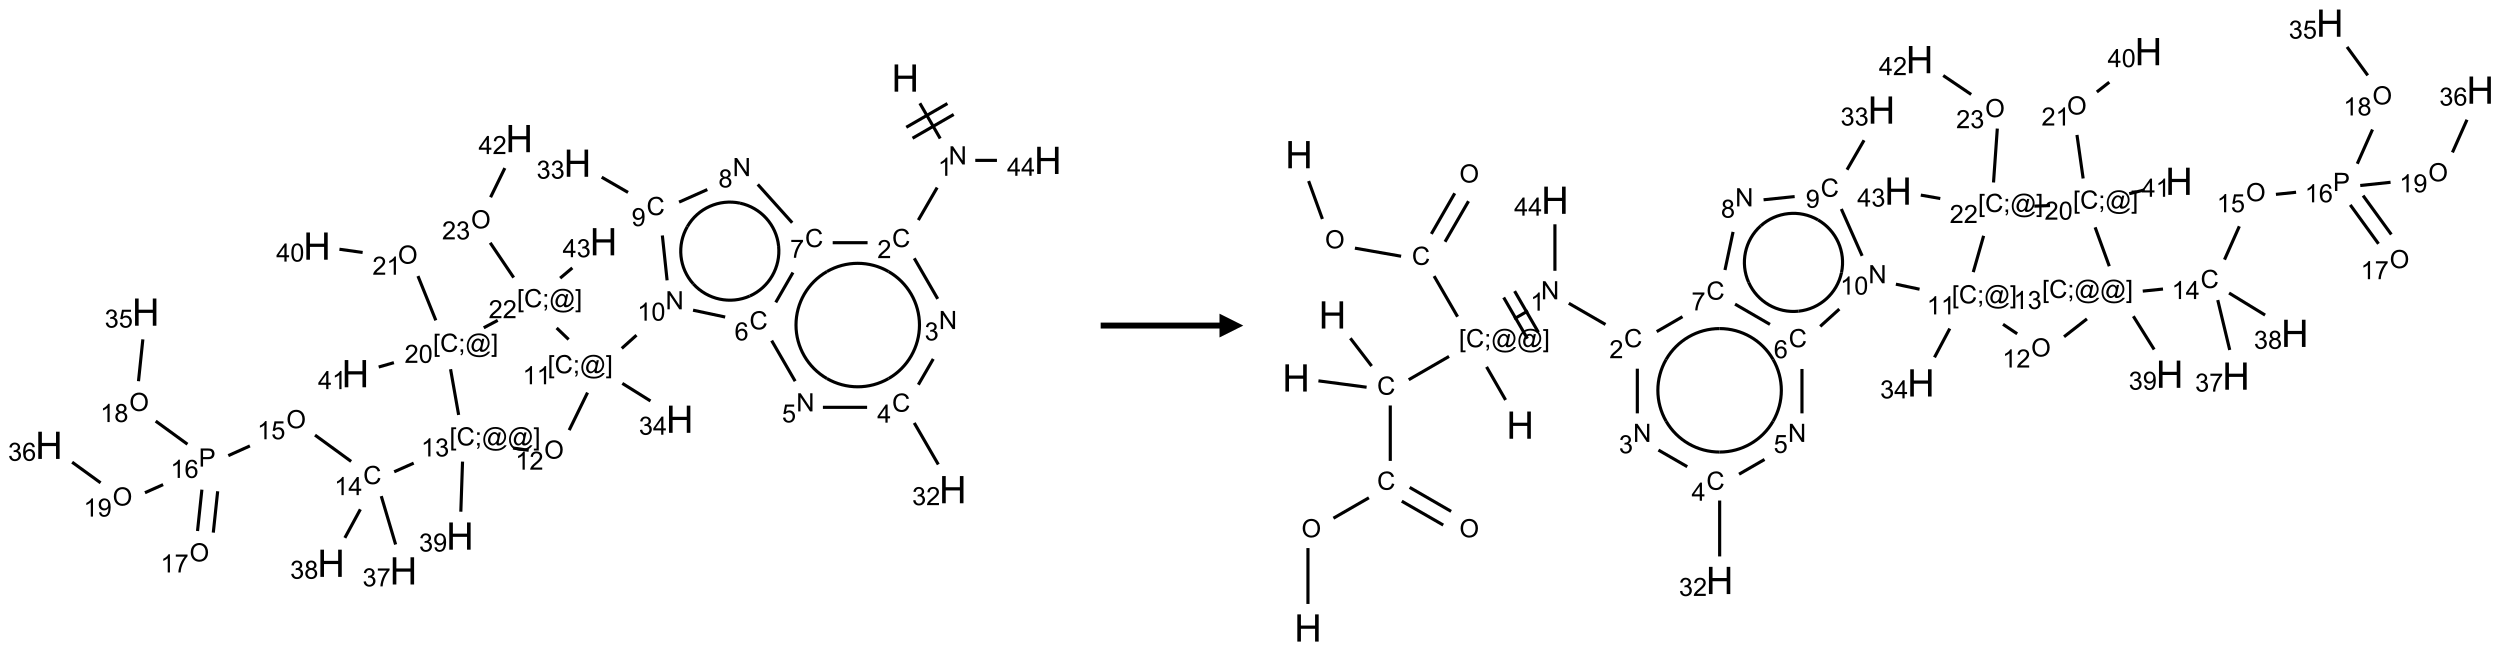 <?xml version="1.0" encoding="UTF-8"?>
<svg xmlns="http://www.w3.org/2000/svg" xmlns:xlink="http://www.w3.org/1999/xlink" width="1052" height="274" viewBox="0 0 1052 274">
<defs>
<g>
<g id="glyph-0-0">
<path d="M 2 0 L 2 -10 L 10 -10 L 10 0 Z M 2.25 -0.25 L 9.75 -0.25 L 9.75 -9.75 L 2.25 -9.75 Z M 2.25 -0.25 "/>
</g>
<g id="glyph-0-1">
<path d="M 1.281 0 L 1.281 -11.453 L 2.797 -11.453 L 2.797 -6.75 L 8.75 -6.75 L 8.75 -11.453 L 10.266 -11.453 L 10.266 0 L 8.75 0 L 8.75 -5.398 L 2.797 -5.398 L 2.797 0 Z M 1.281 0 "/>
</g>
<g id="glyph-1-0">
<path d="M 1.332 0 L 1.332 -6.668 L 6.668 -6.668 L 6.668 0 Z M 1.5 -0.168 L 6.5 -0.168 L 6.5 -6.5 L 1.5 -6.5 Z M 1.5 -0.168 "/>
</g>
<g id="glyph-1-1">
<path d="M 0.812 0 L 0.812 -7.637 L 1.848 -7.637 L 5.859 -1.641 L 5.859 -7.637 L 6.828 -7.637 L 6.828 0 L 5.793 0 L 1.781 -6 L 1.781 0 Z M 0.812 0 "/>
</g>
<g id="glyph-1-2">
<path d="M 3.973 0 L 3.035 0 L 3.035 -5.973 C 2.809 -5.758 2.516 -5.543 2.148 -5.328 C 1.781 -5.113 1.453 -4.953 1.16 -4.844 L 1.16 -5.75 C 1.684 -5.996 2.145 -6.297 2.535 -6.645 C 2.93 -6.996 3.207 -7.336 3.371 -7.668 L 3.973 -7.668 Z M 3.973 0 "/>
</g>
<g id="glyph-1-3">
<path d="M 6.27 -2.676 L 7.281 -2.422 C 7.07 -1.594 6.688 -0.961 6.137 -0.523 C 5.586 -0.086 4.914 0.129 4.121 0.129 C 3.297 0.129 2.629 -0.039 2.113 -0.371 C 1.598 -0.707 1.203 -1.191 0.934 -1.828 C 0.664 -2.465 0.531 -3.145 0.531 -3.875 C 0.531 -4.672 0.684 -5.363 0.988 -5.957 C 1.293 -6.547 1.723 -6.996 2.285 -7.305 C 2.844 -7.613 3.461 -7.766 4.137 -7.766 C 4.898 -7.766 5.543 -7.57 6.062 -7.184 C 6.582 -6.793 6.945 -6.246 7.152 -5.543 L 6.156 -5.309 C 5.98 -5.863 5.723 -6.266 5.387 -6.52 C 5.051 -6.773 4.625 -6.902 4.113 -6.902 C 3.527 -6.902 3.039 -6.762 2.645 -6.48 C 2.25 -6.199 1.973 -5.82 1.812 -5.348 C 1.652 -4.871 1.574 -4.383 1.574 -3.879 C 1.574 -3.23 1.668 -2.664 1.855 -2.18 C 2.047 -1.695 2.34 -1.332 2.738 -1.094 C 3.137 -0.855 3.57 -0.734 4.035 -0.734 C 4.602 -0.734 5.082 -0.898 5.473 -1.223 C 5.867 -1.551 6.133 -2.035 6.27 -2.676 Z M 6.27 -2.676 "/>
</g>
<g id="glyph-1-4">
<path d="M 5.371 -0.902 L 5.371 0 L 0.324 0 C 0.316 -0.227 0.352 -0.441 0.434 -0.652 C 0.562 -0.996 0.766 -1.332 1.051 -1.668 C 1.332 -2 1.742 -2.387 2.277 -2.824 C 3.105 -3.504 3.668 -4.043 3.957 -4.441 C 4.25 -4.84 4.395 -5.215 4.395 -5.566 C 4.395 -5.938 4.262 -6.254 3.996 -6.508 C 3.73 -6.762 3.387 -6.891 2.957 -6.891 C 2.508 -6.891 2.145 -6.754 1.875 -6.484 C 1.605 -6.215 1.469 -5.84 1.465 -5.359 L 0.5 -5.457 C 0.566 -6.176 0.812 -6.727 1.246 -7.102 C 1.676 -7.477 2.254 -7.668 2.98 -7.668 C 3.711 -7.668 4.293 -7.465 4.719 -7.059 C 5.145 -6.652 5.359 -6.148 5.359 -5.547 C 5.359 -5.242 5.297 -4.941 5.172 -4.645 C 5.047 -4.352 4.84 -4.039 4.551 -3.715 C 4.262 -3.387 3.777 -2.938 3.105 -2.371 C 2.543 -1.898 2.18 -1.578 2.02 -1.41 C 1.859 -1.242 1.73 -1.07 1.625 -0.902 Z M 5.371 -0.902 "/>
</g>
<g id="glyph-1-5">
<path d="M 0.449 -2.016 L 1.387 -2.141 C 1.492 -1.609 1.676 -1.227 1.934 -0.992 C 2.191 -0.758 2.508 -0.641 2.879 -0.641 C 3.32 -0.641 3.695 -0.793 3.996 -1.098 C 4.301 -1.402 4.453 -1.781 4.453 -2.234 C 4.453 -2.664 4.312 -3.02 4.031 -3.301 C 3.75 -3.578 3.391 -3.719 2.957 -3.719 C 2.781 -3.719 2.562 -3.684 2.297 -3.613 L 2.402 -4.438 C 2.465 -4.43 2.516 -4.426 2.551 -4.426 C 2.949 -4.426 3.312 -4.531 3.629 -4.738 C 3.949 -4.949 4.109 -5.27 4.109 -5.703 C 4.109 -6.047 3.992 -6.332 3.762 -6.559 C 3.527 -6.785 3.227 -6.895 2.859 -6.895 C 2.496 -6.895 2.191 -6.781 1.949 -6.551 C 1.707 -6.324 1.547 -5.98 1.48 -5.52 L 0.543 -5.688 C 0.656 -6.316 0.918 -6.805 1.324 -7.148 C 1.73 -7.492 2.234 -7.668 2.84 -7.668 C 3.254 -7.668 3.641 -7.578 3.988 -7.398 C 4.34 -7.219 4.609 -6.977 4.793 -6.668 C 4.98 -6.359 5.074 -6.031 5.074 -5.684 C 5.074 -5.352 4.984 -5.051 4.809 -4.781 C 4.629 -4.512 4.367 -4.297 4.02 -4.137 C 4.473 -4.031 4.824 -3.816 5.074 -3.488 C 5.324 -3.16 5.449 -2.75 5.449 -2.254 C 5.449 -1.59 5.203 -1.023 4.719 -0.559 C 4.234 -0.098 3.617 0.137 2.875 0.137 C 2.203 0.137 1.648 -0.062 1.207 -0.465 C 0.762 -0.863 0.512 -1.379 0.449 -2.016 Z M 0.449 -2.016 "/>
</g>
<g id="glyph-1-6">
<path d="M 3.449 0 L 3.449 -1.828 L 0.137 -1.828 L 0.137 -2.688 L 3.621 -7.637 L 4.387 -7.637 L 4.387 -2.688 L 5.418 -2.688 L 5.418 -1.828 L 4.387 -1.828 L 4.387 0 Z M 3.449 -2.688 L 3.449 -6.129 L 1.059 -2.688 Z M 3.449 -2.688 "/>
</g>
<g id="glyph-1-7">
<path d="M 0.441 -2 L 1.426 -2.082 C 1.5 -1.605 1.668 -1.242 1.934 -1.004 C 2.199 -0.762 2.52 -0.641 2.895 -0.641 C 3.348 -0.641 3.73 -0.812 4.043 -1.152 C 4.355 -1.492 4.512 -1.941 4.512 -2.504 C 4.512 -3.039 4.359 -3.461 4.059 -3.77 C 3.758 -4.078 3.367 -4.234 2.879 -4.234 C 2.578 -4.234 2.305 -4.164 2.062 -4.027 C 1.82 -3.891 1.629 -3.715 1.488 -3.496 L 0.609 -3.609 L 1.348 -7.531 L 5.145 -7.531 L 5.145 -6.637 L 2.098 -6.637 L 1.688 -4.582 C 2.145 -4.902 2.625 -5.062 3.129 -5.062 C 3.797 -5.062 4.359 -4.832 4.816 -4.371 C 5.277 -3.91 5.504 -3.312 5.504 -2.59 C 5.504 -1.898 5.305 -1.301 4.902 -0.797 C 4.41 -0.18 3.742 0.129 2.895 0.129 C 2.199 0.129 1.633 -0.062 1.195 -0.453 C 0.758 -0.844 0.504 -1.359 0.441 -2 Z M 0.441 -2 "/>
</g>
<g id="glyph-1-8">
<path d="M 5.309 -5.766 L 4.375 -5.691 C 4.293 -6.059 4.172 -6.328 4.02 -6.496 C 3.766 -6.762 3.453 -6.895 3.082 -6.895 C 2.785 -6.895 2.523 -6.812 2.297 -6.645 C 2 -6.43 1.77 -6.117 1.598 -5.703 C 1.43 -5.289 1.34 -4.703 1.332 -3.938 C 1.559 -4.281 1.836 -4.535 2.16 -4.703 C 2.488 -4.871 2.828 -4.953 3.188 -4.953 C 3.812 -4.953 4.344 -4.723 4.785 -4.262 C 5.223 -3.801 5.441 -3.207 5.441 -2.48 C 5.441 -2 5.34 -1.555 5.133 -1.145 C 4.926 -0.73 4.641 -0.418 4.281 -0.199 C 3.922 0.02 3.512 0.129 3.051 0.129 C 2.27 0.129 1.633 -0.156 1.141 -0.73 C 0.648 -1.305 0.402 -2.254 0.402 -3.574 C 0.402 -5.051 0.672 -6.121 1.219 -6.793 C 1.695 -7.375 2.336 -7.668 3.141 -7.668 C 3.742 -7.668 4.234 -7.5 4.617 -7.16 C 5 -6.824 5.23 -6.359 5.309 -5.766 Z M 1.48 -2.473 C 1.48 -2.152 1.547 -1.844 1.684 -1.547 C 1.82 -1.25 2.016 -1.027 2.262 -0.871 C 2.508 -0.719 2.766 -0.641 3.035 -0.641 C 3.434 -0.641 3.773 -0.801 4.059 -1.121 C 4.344 -1.441 4.484 -1.875 4.484 -2.422 C 4.484 -2.949 4.344 -3.367 4.062 -3.668 C 3.781 -3.973 3.426 -4.125 3 -4.125 C 2.578 -4.125 2.219 -3.973 1.922 -3.668 C 1.625 -3.363 1.48 -2.969 1.48 -2.473 Z M 1.48 -2.473 "/>
</g>
<g id="glyph-1-9">
<path d="M 0.504 -6.637 L 0.504 -7.535 L 5.449 -7.535 L 5.449 -6.809 C 4.961 -6.289 4.48 -5.602 4.004 -4.746 C 3.527 -3.887 3.156 -3.004 2.895 -2.098 C 2.707 -1.461 2.59 -0.762 2.535 0 L 1.574 0 C 1.582 -0.602 1.703 -1.328 1.926 -2.176 C 2.152 -3.027 2.477 -3.848 2.898 -4.637 C 3.32 -5.426 3.77 -6.094 4.246 -6.637 Z M 0.504 -6.637 "/>
</g>
<g id="glyph-1-10">
<path d="M 1.887 -4.141 C 1.496 -4.281 1.207 -4.484 1.02 -4.75 C 0.832 -5.016 0.738 -5.328 0.738 -5.699 C 0.738 -6.254 0.938 -6.719 1.34 -7.098 C 1.738 -7.477 2.27 -7.668 2.934 -7.668 C 3.598 -7.668 4.137 -7.473 4.543 -7.086 C 4.949 -6.699 5.152 -6.227 5.152 -5.672 C 5.152 -5.316 5.059 -5.008 4.871 -4.746 C 4.688 -4.484 4.406 -4.281 4.027 -4.141 C 4.496 -3.988 4.852 -3.742 5.098 -3.402 C 5.34 -3.062 5.465 -2.656 5.465 -2.184 C 5.465 -1.531 5.234 -0.98 4.77 -0.535 C 4.309 -0.09 3.703 0.129 2.949 0.129 C 2.195 0.129 1.586 -0.094 1.125 -0.539 C 0.664 -0.984 0.434 -1.543 0.434 -2.207 C 0.434 -2.703 0.559 -3.121 0.809 -3.457 C 1.062 -3.793 1.422 -4.02 1.887 -4.141 Z M 1.699 -5.73 C 1.699 -5.367 1.812 -5.074 2.047 -4.844 C 2.281 -4.613 2.582 -4.5 2.953 -4.5 C 3.312 -4.5 3.609 -4.613 3.84 -4.84 C 4.07 -5.066 4.188 -5.348 4.188 -5.676 C 4.188 -6.02 4.07 -6.309 3.832 -6.543 C 3.594 -6.777 3.297 -6.895 2.941 -6.895 C 2.586 -6.895 2.289 -6.781 2.051 -6.551 C 1.816 -6.324 1.699 -6.047 1.699 -5.73 Z M 1.395 -2.203 C 1.395 -1.938 1.461 -1.676 1.586 -1.426 C 1.711 -1.176 1.902 -0.984 2.152 -0.848 C 2.402 -0.711 2.672 -0.641 2.957 -0.641 C 3.406 -0.641 3.777 -0.785 4.066 -1.074 C 4.359 -1.363 4.504 -1.727 4.504 -2.172 C 4.504 -2.625 4.355 -2.996 4.055 -3.293 C 3.754 -3.586 3.379 -3.734 2.926 -3.734 C 2.484 -3.734 2.121 -3.59 1.832 -3.297 C 1.543 -3.004 1.395 -2.641 1.395 -2.203 Z M 1.395 -2.203 "/>
</g>
<g id="glyph-1-11">
<path d="M 0.582 -1.766 L 1.484 -1.848 C 1.562 -1.426 1.707 -1.117 1.922 -0.926 C 2.137 -0.734 2.414 -0.641 2.75 -0.641 C 3.039 -0.641 3.289 -0.707 3.508 -0.84 C 3.727 -0.973 3.902 -1.148 4.043 -1.367 C 4.18 -1.586 4.297 -1.887 4.391 -2.262 C 4.484 -2.637 4.531 -3.016 4.531 -3.406 C 4.531 -3.449 4.531 -3.512 4.527 -3.594 C 4.34 -3.297 4.082 -3.055 3.758 -2.867 C 3.434 -2.68 3.082 -2.59 2.703 -2.59 C 2.07 -2.59 1.535 -2.816 1.098 -3.277 C 0.66 -3.734 0.441 -4.34 0.441 -5.09 C 0.441 -5.863 0.672 -6.484 1.129 -6.957 C 1.586 -7.43 2.156 -7.668 2.844 -7.668 C 3.34 -7.668 3.793 -7.531 4.207 -7.266 C 4.617 -7 4.93 -6.617 5.145 -6.121 C 5.355 -5.629 5.465 -4.91 5.465 -3.973 C 5.465 -2.996 5.359 -2.223 5.145 -1.645 C 4.934 -1.066 4.617 -0.625 4.199 -0.324 C 3.781 -0.02 3.293 0.129 2.73 0.129 C 2.133 0.129 1.645 -0.035 1.266 -0.367 C 0.887 -0.699 0.66 -1.164 0.582 -1.766 Z M 4.422 -5.137 C 4.422 -5.676 4.277 -6.102 3.992 -6.418 C 3.707 -6.734 3.359 -6.891 2.957 -6.891 C 2.543 -6.891 2.18 -6.719 1.871 -6.379 C 1.562 -6.039 1.406 -5.598 1.406 -5.059 C 1.406 -4.57 1.555 -4.176 1.848 -3.871 C 2.141 -3.566 2.5 -3.418 2.934 -3.418 C 3.367 -3.418 3.723 -3.57 4.004 -3.871 C 4.281 -4.176 4.422 -4.598 4.422 -5.137 Z M 4.422 -5.137 "/>
</g>
<g id="glyph-1-12">
<path d="M 0.441 -3.766 C 0.441 -4.668 0.535 -5.395 0.723 -5.945 C 0.906 -6.496 1.184 -6.922 1.551 -7.219 C 1.918 -7.516 2.375 -7.668 2.934 -7.668 C 3.344 -7.668 3.703 -7.586 4.012 -7.418 C 4.32 -7.254 4.574 -7.016 4.777 -6.707 C 4.977 -6.395 5.137 -6.016 5.25 -5.57 C 5.363 -5.125 5.422 -4.523 5.422 -3.766 C 5.422 -2.871 5.328 -2.148 5.145 -1.598 C 4.961 -1.047 4.688 -0.621 4.32 -0.32 C 3.953 -0.02 3.492 0.129 2.934 0.129 C 2.195 0.129 1.617 -0.133 1.199 -0.66 C 0.695 -1.297 0.441 -2.332 0.441 -3.766 Z M 1.406 -3.766 C 1.406 -2.512 1.555 -1.68 1.848 -1.262 C 2.141 -0.848 2.5 -0.641 2.934 -0.641 C 3.363 -0.641 3.727 -0.848 4.02 -1.266 C 4.312 -1.684 4.457 -2.516 4.457 -3.766 C 4.457 -5.023 4.312 -5.859 4.02 -6.27 C 3.727 -6.684 3.359 -6.891 2.922 -6.891 C 2.492 -6.891 2.148 -6.707 1.891 -6.344 C 1.566 -5.879 1.406 -5.02 1.406 -3.766 Z M 1.406 -3.766 "/>
</g>
<g id="glyph-1-13">
<path d="M 0.723 2.121 L 0.723 -7.637 L 2.793 -7.637 L 2.793 -6.859 L 1.66 -6.859 L 1.66 1.344 L 2.793 1.344 L 2.793 2.121 Z M 0.723 2.121 "/>
</g>
<g id="glyph-1-14">
<path d="M 0.949 -4.465 L 0.949 -5.531 L 2.016 -5.531 L 2.016 -4.465 Z M 0.949 0 L 0.949 -1.066 L 2.016 -1.066 L 2.016 0 C 2.016 0.391 1.945 0.711 1.809 0.949 C 1.668 1.191 1.449 1.379 1.145 1.512 L 0.887 1.109 C 1.082 1.023 1.23 0.895 1.324 0.727 C 1.418 0.559 1.469 0.316 1.48 0 Z M 0.949 0 "/>
</g>
<g id="glyph-1-15">
<path d="M 6.047 -0.848 C 5.82 -0.59 5.57 -0.379 5.289 -0.223 C 5.008 -0.062 4.73 0.016 4.449 0.016 C 4.141 0.016 3.84 -0.074 3.547 -0.254 C 3.254 -0.434 3.02 -0.715 2.836 -1.09 C 2.652 -1.465 2.562 -1.875 2.562 -2.324 C 2.562 -2.875 2.703 -3.43 2.988 -3.98 C 3.27 -4.535 3.621 -4.953 4.043 -5.23 C 4.461 -5.508 4.871 -5.645 5.266 -5.645 C 5.566 -5.645 5.855 -5.566 6.129 -5.41 C 6.402 -5.25 6.641 -5.012 6.84 -4.688 L 7.016 -5.496 L 7.949 -5.496 L 7.199 -2 C 7.094 -1.516 7.043 -1.246 7.043 -1.191 C 7.043 -1.098 7.078 -1.02 7.148 -0.949 C 7.219 -0.883 7.305 -0.848 7.406 -0.848 C 7.59 -0.848 7.832 -0.953 8.129 -1.168 C 8.527 -1.445 8.84 -1.816 9.07 -2.285 C 9.301 -2.75 9.418 -3.234 9.418 -3.73 C 9.418 -4.309 9.27 -4.852 8.973 -5.355 C 8.676 -5.859 8.23 -6.262 7.645 -6.562 C 7.055 -6.863 6.406 -7.016 5.691 -7.016 C 4.879 -7.016 4.137 -6.824 3.465 -6.445 C 2.793 -6.066 2.273 -5.52 1.902 -4.809 C 1.535 -4.098 1.348 -3.34 1.348 -2.527 C 1.348 -1.676 1.535 -0.941 1.902 -0.328 C 2.273 0.285 2.809 0.742 3.508 1.035 C 4.207 1.328 4.984 1.473 5.832 1.473 C 6.742 1.473 7.504 1.32 8.121 1.016 C 8.734 0.711 9.195 0.34 9.5 -0.098 L 10.441 -0.098 C 10.266 0.266 9.961 0.637 9.531 1.016 C 9.102 1.395 8.59 1.695 7.996 1.914 C 7.402 2.133 6.688 2.246 5.848 2.246 C 5.078 2.246 4.367 2.145 3.715 1.949 C 3.066 1.75 2.512 1.453 2.051 1.055 C 1.594 0.656 1.25 0.199 1.016 -0.316 C 0.723 -0.973 0.578 -1.684 0.578 -2.441 C 0.578 -3.289 0.75 -4.098 1.098 -4.863 C 1.523 -5.805 2.125 -6.527 2.902 -7.027 C 3.684 -7.527 4.629 -7.777 5.738 -7.777 C 6.602 -7.777 7.375 -7.602 8.059 -7.246 C 8.746 -6.895 9.285 -6.371 9.684 -5.672 C 10.02 -5.07 10.188 -4.418 10.188 -3.715 C 10.188 -2.707 9.832 -1.812 9.125 -1.031 C 8.492 -0.328 7.801 0.02 7.051 0.02 C 6.812 0.02 6.617 -0.016 6.473 -0.09 C 6.324 -0.16 6.215 -0.266 6.145 -0.402 C 6.102 -0.488 6.066 -0.637 6.047 -0.848 Z M 3.527 -2.262 C 3.527 -1.785 3.641 -1.414 3.863 -1.152 C 4.09 -0.887 4.348 -0.754 4.641 -0.754 C 4.836 -0.754 5.039 -0.812 5.254 -0.93 C 5.469 -1.047 5.676 -1.219 5.871 -1.449 C 6.066 -1.676 6.23 -1.969 6.355 -2.32 C 6.48 -2.672 6.543 -3.027 6.543 -3.379 C 6.543 -3.852 6.426 -4.219 6.191 -4.48 C 5.957 -4.738 5.672 -4.871 5.332 -4.871 C 5.109 -4.871 4.902 -4.812 4.707 -4.699 C 4.512 -4.586 4.32 -4.406 4.137 -4.156 C 3.953 -3.906 3.805 -3.602 3.691 -3.246 C 3.582 -2.887 3.527 -2.559 3.527 -2.262 Z M 3.527 -2.262 "/>
</g>
<g id="glyph-1-16">
<path d="M 2.27 2.121 L 0.203 2.121 L 0.203 1.344 L 1.332 1.344 L 1.332 -6.859 L 0.203 -6.859 L 0.203 -7.637 L 2.27 -7.637 Z M 2.27 2.121 "/>
</g>
<g id="glyph-1-17">
<path d="M 0.516 -3.719 C 0.516 -4.984 0.855 -5.977 1.535 -6.695 C 2.215 -7.414 3.094 -7.77 4.172 -7.77 C 4.875 -7.77 5.512 -7.602 6.078 -7.266 C 6.645 -6.93 7.074 -6.461 7.371 -5.855 C 7.668 -5.254 7.816 -4.57 7.816 -3.809 C 7.816 -3.035 7.66 -2.34 7.348 -1.73 C 7.035 -1.117 6.594 -0.656 6.02 -0.34 C 5.449 -0.027 4.828 0.129 4.168 0.129 C 3.449 0.129 2.805 -0.043 2.238 -0.391 C 1.672 -0.738 1.246 -1.211 0.953 -1.812 C 0.66 -2.414 0.516 -3.047 0.516 -3.719 Z M 1.559 -3.703 C 1.559 -2.781 1.805 -2.059 2.301 -1.527 C 2.793 -1 3.414 -0.734 4.16 -0.734 C 4.922 -0.734 5.547 -1 6.039 -1.535 C 6.531 -2.07 6.777 -2.828 6.777 -3.812 C 6.777 -4.434 6.672 -4.977 6.461 -5.441 C 6.25 -5.902 5.945 -6.262 5.539 -6.52 C 5.133 -6.773 4.68 -6.902 4.176 -6.902 C 3.461 -6.902 2.848 -6.656 2.332 -6.164 C 1.816 -5.672 1.559 -4.852 1.559 -3.703 Z M 1.559 -3.703 "/>
</g>
<g id="glyph-1-18">
<path d="M 0.824 0 L 0.824 -7.637 L 3.703 -7.637 C 4.211 -7.637 4.598 -7.609 4.863 -7.562 C 5.238 -7.5 5.555 -7.383 5.809 -7.207 C 6.062 -7.031 6.266 -6.785 6.418 -6.469 C 6.574 -6.152 6.652 -5.805 6.652 -5.426 C 6.652 -4.777 6.445 -4.227 6.031 -3.777 C 5.617 -3.328 4.871 -3.105 3.793 -3.105 L 1.832 -3.105 L 1.832 0 Z M 1.832 -4.004 L 3.809 -4.004 C 4.461 -4.004 4.922 -4.125 5.199 -4.371 C 5.473 -4.613 5.609 -4.953 5.609 -5.395 C 5.609 -5.715 5.527 -5.988 5.367 -6.215 C 5.207 -6.441 4.992 -6.594 4.73 -6.668 C 4.559 -6.711 4.246 -6.734 3.785 -6.734 L 1.832 -6.734 Z M 1.832 -4.004 "/>
</g>
</g>
</defs>
<path fill="none" stroke-width="0.033" stroke-linecap="butt" stroke-linejoin="miter" stroke="rgb(0%, 0%, 0%)" stroke-opacity="1" stroke-miterlimit="10" d="M 9.162 0.265 L 9.376 0.636 " transform="matrix(40, 0, 0, 40, 20.596, 32.846)"/>
<path fill="none" stroke-width="0.033" stroke-linecap="butt" stroke-linejoin="miter" stroke="rgb(0%, 0%, 0%)" stroke-opacity="1" stroke-miterlimit="10" d="M 9.085 0.633 L 9.518 0.383 " transform="matrix(40, 0, 0, 40, 20.596, 32.846)"/>
<path fill="none" stroke-width="0.033" stroke-linecap="butt" stroke-linejoin="miter" stroke="rgb(0%, 0%, 0%)" stroke-opacity="1" stroke-miterlimit="10" d="M 9.019 0.518 L 9.452 0.268 " transform="matrix(40, 0, 0, 40, 20.596, 32.846)"/>
<path fill="none" stroke-width="0.033" stroke-linecap="butt" stroke-linejoin="miter" stroke="rgb(0%, 0%, 0%)" stroke-opacity="1" stroke-miterlimit="10" d="M 9.344 1.152 L 9.146 1.494 " transform="matrix(40, 0, 0, 40, 20.596, 32.846)"/>
<path fill="none" stroke-width="0.033" stroke-linecap="butt" stroke-linejoin="miter" stroke="rgb(0%, 0%, 0%)" stroke-opacity="1" stroke-miterlimit="10" d="M 9.103 1.896 L 9.35 2.323 " transform="matrix(40, 0, 0, 40, 20.596, 32.846)"/>
<path fill="none" stroke-width="0.033" stroke-linecap="butt" stroke-linejoin="miter" stroke="rgb(0%, 0%, 0%)" stroke-opacity="1" stroke-miterlimit="10" d="M 9.303 2.955 L 9.146 3.226 " transform="matrix(40, 0, 0, 40, 20.596, 32.846)"/>
<path fill="none" stroke-width="0.033" stroke-linecap="butt" stroke-linejoin="miter" stroke="rgb(0%, 0%, 0%)" stroke-opacity="1" stroke-miterlimit="10" d="M 9.103 3.628 L 9.356 4.065 " transform="matrix(40, 0, 0, 40, 20.596, 32.846)"/>
<path fill="none" stroke-width="0.033" stroke-linecap="butt" stroke-linejoin="miter" stroke="rgb(0%, 0%, 0%)" stroke-opacity="1" stroke-miterlimit="10" d="M 8.607 3.464 L 8.142 3.464 " transform="matrix(40, 0, 0, 40, 20.596, 32.846)"/>
<path fill="none" stroke-width="0.033" stroke-linecap="butt" stroke-linejoin="miter" stroke="rgb(0%, 0%, 0%)" stroke-opacity="1" stroke-miterlimit="10" d="M 7.85 3.189 L 7.603 2.762 " transform="matrix(40, 0, 0, 40, 20.596, 32.846)"/>
<path fill="none" stroke-width="0.033" stroke-linecap="butt" stroke-linejoin="miter" stroke="rgb(0%, 0%, 0%)" stroke-opacity="1" stroke-miterlimit="10" d="M 7.646 2.36 L 7.827 2.046 " transform="matrix(40, 0, 0, 40, 20.596, 32.846)"/>
<path fill="none" stroke-width="0.033" stroke-linecap="butt" stroke-linejoin="miter" stroke="rgb(0%, 0%, 0%)" stroke-opacity="1" stroke-miterlimit="10" d="M 8.245 1.732 L 8.612 1.732 " transform="matrix(40, 0, 0, 40, 20.596, 32.846)"/>
<path fill="none" stroke-width="0.033" stroke-linecap="butt" stroke-linejoin="miter" stroke="rgb(0%, 0%, 0%)" stroke-opacity="1" stroke-miterlimit="10" d="M 7.819 1.522 L 7.457 1.119 " transform="matrix(40, 0, 0, 40, 20.596, 32.846)"/>
<path fill="none" stroke-width="0.033" stroke-linecap="butt" stroke-linejoin="miter" stroke="rgb(0%, 0%, 0%)" stroke-opacity="1" stroke-miterlimit="10" d="M 6.926 1.173 L 6.629 1.305 " transform="matrix(40, 0, 0, 40, 20.596, 32.846)"/>
<path fill="none" stroke-width="0.033" stroke-linecap="butt" stroke-linejoin="miter" stroke="rgb(0%, 0%, 0%)" stroke-opacity="1" stroke-miterlimit="10" d="M 6.092 1.203 L 5.815 1.043 " transform="matrix(40, 0, 0, 40, 20.596, 32.846)"/>
<path fill="none" stroke-width="0.033" stroke-linecap="butt" stroke-linejoin="miter" stroke="rgb(0%, 0%, 0%)" stroke-opacity="1" stroke-miterlimit="10" d="M 6.453 1.656 L 6.503 2.128 " transform="matrix(40, 0, 0, 40, 20.596, 32.846)"/>
<path fill="none" stroke-width="0.033" stroke-linecap="butt" stroke-linejoin="miter" stroke="rgb(0%, 0%, 0%)" stroke-opacity="1" stroke-miterlimit="10" d="M 6.776 2.442 L 7.114 2.514 " transform="matrix(40, 0, 0, 40, 20.596, 32.846)"/>
<path fill="none" stroke-width="0.033" stroke-linecap="butt" stroke-linejoin="miter" stroke="rgb(0%, 0%, 0%)" stroke-opacity="1" stroke-miterlimit="10" d="M 6.181 2.705 L 6.026 2.844 " transform="matrix(40, 0, 0, 40, 20.596, 32.846)"/>
<path fill="none" stroke-width="0.033" stroke-linecap="butt" stroke-linejoin="miter" stroke="rgb(0%, 0%, 0%)" stroke-opacity="1" stroke-miterlimit="10" d="M 6.032 3.212 L 6.328 3.397 " transform="matrix(40, 0, 0, 40, 20.596, 32.846)"/>
<path fill="none" stroke-width="0.033" stroke-linecap="butt" stroke-linejoin="miter" stroke="rgb(0%, 0%, 0%)" stroke-opacity="1" stroke-miterlimit="10" d="M 5.666 3.309 L 5.473 3.704 " transform="matrix(40, 0, 0, 40, 20.596, 32.846)"/>
<path fill="none" stroke-width="0.033" stroke-linecap="butt" stroke-linejoin="miter" stroke="rgb(0%, 0%, 0%)" stroke-opacity="1" stroke-miterlimit="10" d="M 5.047 3.916 L 4.882 3.892 " transform="matrix(40, 0, 0, 40, 20.596, 32.846)"/>
<path fill="none" stroke-width="0.033" stroke-linecap="butt" stroke-linejoin="miter" stroke="rgb(0%, 0%, 0%)" stroke-opacity="1" stroke-miterlimit="10" d="M 3.837 4.051 L 3.632 4.142 " transform="matrix(40, 0, 0, 40, 20.596, 32.846)"/>
<path fill="none" stroke-width="0.033" stroke-linecap="butt" stroke-linejoin="miter" stroke="rgb(0%, 0%, 0%)" stroke-opacity="1" stroke-miterlimit="10" d="M 3.179 4.033 L 2.799 3.756 " transform="matrix(40, 0, 0, 40, 20.596, 32.846)"/>
<path fill="none" stroke-width="0.033" stroke-linecap="butt" stroke-linejoin="miter" stroke="rgb(0%, 0%, 0%)" stroke-opacity="1" stroke-miterlimit="10" d="M 2.114 3.87 L 1.887 3.972 " transform="matrix(40, 0, 0, 40, 20.596, 32.846)"/>
<path fill="none" stroke-width="0.033" stroke-linecap="butt" stroke-linejoin="miter" stroke="rgb(0%, 0%, 0%)" stroke-opacity="1" stroke-miterlimit="10" d="M 1.609 4.33 L 1.563 4.765 " transform="matrix(40, 0, 0, 40, 20.596, 32.846)"/>
<path fill="none" stroke-width="0.033" stroke-linecap="butt" stroke-linejoin="miter" stroke="rgb(0%, 0%, 0%)" stroke-opacity="1" stroke-miterlimit="10" d="M 1.775 4.347 L 1.729 4.782 " transform="matrix(40, 0, 0, 40, 20.596, 32.846)"/>
<path fill="none" stroke-width="0.033" stroke-linecap="butt" stroke-linejoin="miter" stroke="rgb(0%, 0%, 0%)" stroke-opacity="1" stroke-miterlimit="10" d="M 1.457 3.852 L 1.123 3.609 " transform="matrix(40, 0, 0, 40, 20.596, 32.846)"/>
<path fill="none" stroke-width="0.033" stroke-linecap="butt" stroke-linejoin="miter" stroke="rgb(0%, 0%, 0%)" stroke-opacity="1" stroke-miterlimit="10" d="M 0.942 3.189 L 0.988 2.749 " transform="matrix(40, 0, 0, 40, 20.596, 32.846)"/>
<path fill="none" stroke-width="0.033" stroke-linecap="butt" stroke-linejoin="miter" stroke="rgb(0%, 0%, 0%)" stroke-opacity="1" stroke-miterlimit="10" d="M 1.201 4.277 L 1.01 4.362 " transform="matrix(40, 0, 0, 40, 20.596, 32.846)"/>
<path fill="none" stroke-width="0.033" stroke-linecap="butt" stroke-linejoin="miter" stroke="rgb(0%, 0%, 0%)" stroke-opacity="1" stroke-miterlimit="10" d="M 0.543 4.258 L 0.244 4.041 " transform="matrix(40, 0, 0, 40, 20.596, 32.846)"/>
<path fill="none" stroke-width="0.033" stroke-linecap="butt" stroke-linejoin="miter" stroke="rgb(0%, 0%, 0%)" stroke-opacity="1" stroke-miterlimit="10" d="M 3.496 4.398 L 3.647 4.907 " transform="matrix(40, 0, 0, 40, 20.596, 32.846)"/>
<path fill="none" stroke-width="0.033" stroke-linecap="butt" stroke-linejoin="miter" stroke="rgb(0%, 0%, 0%)" stroke-opacity="1" stroke-miterlimit="10" d="M 3.276 4.537 L 3.113 4.837 " transform="matrix(40, 0, 0, 40, 20.596, 32.846)"/>
<path fill="none" stroke-width="0.033" stroke-linecap="butt" stroke-linejoin="miter" stroke="rgb(0%, 0%, 0%)" stroke-opacity="1" stroke-miterlimit="10" d="M 4.351 4.035 L 4.333 4.562 " transform="matrix(40, 0, 0, 40, 20.596, 32.846)"/>
<path fill="none" stroke-width="0.033" stroke-linecap="butt" stroke-linejoin="miter" stroke="rgb(0%, 0%, 0%)" stroke-opacity="1" stroke-miterlimit="10" d="M 4.31 3.544 L 4.225 3.063 " transform="matrix(40, 0, 0, 40, 20.596, 32.846)"/>
<path fill="none" stroke-width="0.033" stroke-linecap="butt" stroke-linejoin="miter" stroke="rgb(0%, 0%, 0%)" stroke-opacity="1" stroke-miterlimit="10" d="M 4.07 2.549 L 3.882 2.083 " transform="matrix(40, 0, 0, 40, 20.596, 32.846)"/>
<path fill="none" stroke-width="0.033" stroke-linecap="butt" stroke-linejoin="miter" stroke="rgb(0%, 0%, 0%)" stroke-opacity="1" stroke-miterlimit="10" d="M 3.3 1.835 L 3.056 1.801 " transform="matrix(40, 0, 0, 40, 20.596, 32.846)"/>
<path fill="none" stroke-width="0.033" stroke-linecap="butt" stroke-linejoin="miter" stroke="rgb(0%, 0%, 0%)" stroke-opacity="1" stroke-miterlimit="10" d="M 3.629 2.994 L 3.469 3.04 " transform="matrix(40, 0, 0, 40, 20.596, 32.846)"/>
<path fill="none" stroke-width="0.033" stroke-linecap="butt" stroke-linejoin="miter" stroke="rgb(0%, 0%, 0%)" stroke-opacity="1" stroke-miterlimit="10" d="M 4.574 2.627 L 4.721 2.549 " transform="matrix(40, 0, 0, 40, 20.596, 32.846)"/>
<path fill="none" stroke-width="0.033" stroke-linecap="butt" stroke-linejoin="miter" stroke="rgb(0%, 0%, 0%)" stroke-opacity="1" stroke-miterlimit="10" d="M 5.341 2.629 L 5.467 2.75 " transform="matrix(40, 0, 0, 40, 20.596, 32.846)"/>
<path fill="none" stroke-width="0.033" stroke-linecap="butt" stroke-linejoin="miter" stroke="rgb(0%, 0%, 0%)" stroke-opacity="1" stroke-miterlimit="10" d="M 4.889 2.099 L 4.642 1.733 " transform="matrix(40, 0, 0, 40, 20.596, 32.846)"/>
<path fill="none" stroke-width="0.033" stroke-linecap="butt" stroke-linejoin="miter" stroke="rgb(0%, 0%, 0%)" stroke-opacity="1" stroke-miterlimit="10" d="M 4.646 1.254 L 4.796 0.947 " transform="matrix(40, 0, 0, 40, 20.596, 32.846)"/>
<path fill="none" stroke-width="0.033" stroke-linecap="butt" stroke-linejoin="miter" stroke="rgb(0%, 0%, 0%)" stroke-opacity="1" stroke-miterlimit="10" d="M 5.378 2.105 L 5.506 1.997 " transform="matrix(40, 0, 0, 40, 20.596, 32.846)"/>
<path fill="none" stroke-width="0.033" stroke-linecap="butt" stroke-linejoin="miter" stroke="rgb(0%, 0%, 0%)" stroke-opacity="1" stroke-miterlimit="10" d="M 9.745 0.866 L 9.973 0.866 " transform="matrix(40, 0, 0, 40, 20.596, 32.846)"/>
<path fill="none" stroke-width="0.033" stroke-linecap="butt" stroke-linejoin="miter" stroke="rgb(0%, 0%, 0%)" stroke-opacity="1" stroke-miterlimit="10" d="M 8.833 2.036 C 9.034 2.152 9.158 2.366 9.158 2.598 " transform="matrix(40, 0, 0, 40, 20.596, 32.846)"/>
<path fill="none" stroke-width="0.033" stroke-linecap="butt" stroke-linejoin="miter" stroke="rgb(0%, 0%, 0%)" stroke-opacity="1" stroke-miterlimit="10" d="M 8.184 2.036 C 8.385 1.92 8.632 1.92 8.833 2.036 " transform="matrix(40, 0, 0, 40, 20.596, 32.846)"/>
<path fill="none" stroke-width="0.033" stroke-linecap="butt" stroke-linejoin="miter" stroke="rgb(0%, 0%, 0%)" stroke-opacity="1" stroke-miterlimit="10" d="M 7.859 2.598 C 7.859 2.366 7.983 2.152 8.184 2.036 " transform="matrix(40, 0, 0, 40, 20.596, 32.846)"/>
<path fill="none" stroke-width="0.033" stroke-linecap="butt" stroke-linejoin="miter" stroke="rgb(0%, 0%, 0%)" stroke-opacity="1" stroke-miterlimit="10" d="M 8.184 3.161 C 7.983 3.045 7.859 2.83 7.859 2.598 " transform="matrix(40, 0, 0, 40, 20.596, 32.846)"/>
<path fill="none" stroke-width="0.033" stroke-linecap="butt" stroke-linejoin="miter" stroke="rgb(0%, 0%, 0%)" stroke-opacity="1" stroke-miterlimit="10" d="M 8.833 3.161 C 8.632 3.277 8.385 3.277 8.184 3.161 " transform="matrix(40, 0, 0, 40, 20.596, 32.846)"/>
<path fill="none" stroke-width="0.033" stroke-linecap="butt" stroke-linejoin="miter" stroke="rgb(0%, 0%, 0%)" stroke-opacity="1" stroke-miterlimit="10" d="M 9.158 2.598 C 9.158 2.83 9.034 3.045 8.833 3.161 " transform="matrix(40, 0, 0, 40, 20.596, 32.846)"/>
<path fill="none" stroke-width="0.033" stroke-linecap="butt" stroke-linejoin="miter" stroke="rgb(0%, 0%, 0%)" stroke-opacity="1" stroke-miterlimit="10" d="M 7.676 1.767 C 7.699 1.989 7.577 2.202 7.373 2.293 " transform="matrix(40, 0, 0, 40, 20.596, 32.846)"/>
<path fill="none" stroke-width="0.033" stroke-linecap="butt" stroke-linejoin="miter" stroke="rgb(0%, 0%, 0%)" stroke-opacity="1" stroke-miterlimit="10" d="M 7.27 1.316 C 7.489 1.363 7.653 1.545 7.676 1.767 " transform="matrix(40, 0, 0, 40, 20.596, 32.846)"/>
<path fill="none" stroke-width="0.033" stroke-linecap="butt" stroke-linejoin="miter" stroke="rgb(0%, 0%, 0%)" stroke-opacity="1" stroke-miterlimit="10" d="M 6.716 1.563 C 6.827 1.369 7.051 1.27 7.27 1.316 " transform="matrix(40, 0, 0, 40, 20.596, 32.846)"/>
<path fill="none" stroke-width="0.033" stroke-linecap="butt" stroke-linejoin="miter" stroke="rgb(0%, 0%, 0%)" stroke-opacity="1" stroke-miterlimit="10" d="M 6.779 2.166 C 6.629 2 6.604 1.757 6.716 1.563 " transform="matrix(40, 0, 0, 40, 20.596, 32.846)"/>
<path fill="none" stroke-width="0.033" stroke-linecap="butt" stroke-linejoin="miter" stroke="rgb(0%, 0%, 0%)" stroke-opacity="1" stroke-miterlimit="10" d="M 7.373 2.293 C 7.168 2.383 6.929 2.332 6.779 2.166 " transform="matrix(40, 0, 0, 40, 20.596, 32.846)"/>
<g fill="rgb(0%, 0%, 0%)" fill-opacity="1">
<use xlink:href="#glyph-0-1" x="375.168" y="38.574"/>
</g>
<g fill="rgb(0%, 0%, 0%)" fill-opacity="1">
<use xlink:href="#glyph-1-1" x="399.176" y="69.199"/>
</g>
<g fill="rgb(0%, 0%, 0%)" fill-opacity="1">
<use xlink:href="#glyph-1-2" x="394.68" y="73.969"/>
</g>
<g fill="rgb(0%, 0%, 0%)" fill-opacity="1">
<use xlink:href="#glyph-1-3" x="375.348" y="103.973"/>
</g>
<g fill="rgb(0%, 0%, 0%)" fill-opacity="1">
<use xlink:href="#glyph-1-4" x="369.176" y="108.609"/>
</g>
<g fill="rgb(0%, 0%, 0%)" fill-opacity="1">
<use xlink:href="#glyph-1-1" x="395.066" y="138.48"/>
</g>
<g fill="rgb(0%, 0%, 0%)" fill-opacity="1">
<use xlink:href="#glyph-1-5" x="389.098" y="143.25"/>
</g>
<g fill="rgb(0%, 0%, 0%)" fill-opacity="1">
<use xlink:href="#glyph-1-3" x="375.348" y="173.254"/>
</g>
<g fill="rgb(0%, 0%, 0%)" fill-opacity="1">
<use xlink:href="#glyph-1-6" x="369.129" y="177.859"/>
</g>
<g fill="rgb(0%, 0%, 0%)" fill-opacity="1">
<use xlink:href="#glyph-0-1" x="395.168" y="211.777"/>
</g>
<g fill="rgb(0%, 0%, 0%)" fill-opacity="1">
<use xlink:href="#glyph-1-5" x="383.812" y="212.57"/>
<use xlink:href="#glyph-1-4" x="389.745" y="212.57"/>
</g>
<g fill="rgb(0%, 0%, 0%)" fill-opacity="1">
<use xlink:href="#glyph-1-1" x="335.066" y="173.121"/>
</g>
<g fill="rgb(0%, 0%, 0%)" fill-opacity="1">
<use xlink:href="#glyph-1-7" x="329.039" y="177.758"/>
</g>
<g fill="rgb(0%, 0%, 0%)" fill-opacity="1">
<use xlink:href="#glyph-1-3" x="315.348" y="138.613"/>
</g>
<g fill="rgb(0%, 0%, 0%)" fill-opacity="1">
<use xlink:href="#glyph-1-8" x="309.102" y="143.25"/>
</g>
<g fill="rgb(0%, 0%, 0%)" fill-opacity="1">
<use xlink:href="#glyph-1-3" x="338.723" y="103.973"/>
</g>
<g fill="rgb(0%, 0%, 0%)" fill-opacity="1">
<use xlink:href="#glyph-1-9" x="332.469" y="108.48"/>
</g>
<g fill="rgb(0%, 0%, 0%)" fill-opacity="1">
<use xlink:href="#glyph-1-1" x="308.301" y="74.113"/>
</g>
<g fill="rgb(0%, 0%, 0%)" fill-opacity="1">
<use xlink:href="#glyph-1-10" x="302.316" y="78.883"/>
</g>
<g fill="rgb(0%, 0%, 0%)" fill-opacity="1">
<use xlink:href="#glyph-1-3" x="272.039" y="90.516"/>
</g>
<g fill="rgb(0%, 0%, 0%)" fill-opacity="1">
<use xlink:href="#glyph-1-11" x="265.773" y="95.152"/>
</g>
<g fill="rgb(0%, 0%, 0%)" fill-opacity="1">
<use xlink:href="#glyph-0-1" x="237.219" y="74.398"/>
</g>
<g fill="rgb(0%, 0%, 0%)" fill-opacity="1">
<use xlink:href="#glyph-1-5" x="225.785" y="75.191"/>
<use xlink:href="#glyph-1-5" x="231.717" y="75.191"/>
</g>
<g fill="rgb(0%, 0%, 0%)" fill-opacity="1">
<use xlink:href="#glyph-1-1" x="280.051" y="130.164"/>
</g>
<g fill="rgb(0%, 0%, 0%)" fill-opacity="1">
<use xlink:href="#glyph-1-2" x="268.172" y="134.934"/>
<use xlink:href="#glyph-1-12" x="274.104" y="134.934"/>
</g>
<g fill="rgb(0%, 0%, 0%)" fill-opacity="1">
<use xlink:href="#glyph-1-13" x="230.418" y="157.07"/>
<use xlink:href="#glyph-1-3" x="233.382" y="157.07"/>
<use xlink:href="#glyph-1-14" x="241.085" y="157.07"/>
<use xlink:href="#glyph-1-15" x="244.048" y="157.07"/>
<use xlink:href="#glyph-1-16" x="254.876" y="157.07"/>
</g>
<g fill="rgb(0%, 0%, 0%)" fill-opacity="1">
<use xlink:href="#glyph-1-2" x="219.902" y="161.699"/>
<use xlink:href="#glyph-1-2" x="225.835" y="161.699"/>
</g>
<g fill="rgb(0%, 0%, 0%)" fill-opacity="1">
<use xlink:href="#glyph-0-1" x="280.238" y="182.141"/>
</g>
<g fill="rgb(0%, 0%, 0%)" fill-opacity="1">
<use xlink:href="#glyph-1-5" x="268.836" y="182.934"/>
<use xlink:href="#glyph-1-6" x="274.768" y="182.934"/>
</g>
<g fill="rgb(0%, 0%, 0%)" fill-opacity="1">
<use xlink:href="#glyph-1-17" x="228.977" y="193.02"/>
</g>
<g fill="rgb(0%, 0%, 0%)" fill-opacity="1">
<use xlink:href="#glyph-1-2" x="216.855" y="197.648"/>
<use xlink:href="#glyph-1-4" x="222.788" y="197.648"/>
</g>
<g fill="rgb(0%, 0%, 0%)" fill-opacity="1">
<use xlink:href="#glyph-1-13" x="189.156" y="187.453"/>
<use xlink:href="#glyph-1-3" x="192.12" y="187.453"/>
<use xlink:href="#glyph-1-14" x="199.823" y="187.453"/>
<use xlink:href="#glyph-1-15" x="202.786" y="187.453"/>
<use xlink:href="#glyph-1-15" x="213.615" y="187.453"/>
<use xlink:href="#glyph-1-16" x="224.443" y="187.453"/>
</g>
<g fill="rgb(0%, 0%, 0%)" fill-opacity="1">
<use xlink:href="#glyph-1-2" x="177.164" y="192.082"/>
<use xlink:href="#glyph-1-5" x="183.096" y="192.082"/>
</g>
<g fill="rgb(0%, 0%, 0%)" fill-opacity="1">
<use xlink:href="#glyph-1-3" x="152.809" y="203.715"/>
</g>
<g fill="rgb(0%, 0%, 0%)" fill-opacity="1">
<use xlink:href="#glyph-1-2" x="140.656" y="208.352"/>
<use xlink:href="#glyph-1-6" x="146.589" y="208.352"/>
</g>
<g fill="rgb(0%, 0%, 0%)" fill-opacity="1">
<use xlink:href="#glyph-1-17" x="120.465" y="180.211"/>
</g>
<g fill="rgb(0%, 0%, 0%)" fill-opacity="1">
<use xlink:href="#glyph-1-2" x="108.207" y="184.84"/>
<use xlink:href="#glyph-1-7" x="114.139" y="184.84"/>
</g>
<g fill="rgb(0%, 0%, 0%)" fill-opacity="1">
<use xlink:href="#glyph-1-18" x="83.613" y="196.344"/>
</g>
<g fill="rgb(0%, 0%, 0%)" fill-opacity="1">
<use xlink:href="#glyph-1-2" x="71.727" y="201.109"/>
<use xlink:href="#glyph-1-8" x="77.659" y="201.109"/>
</g>
<g fill="rgb(0%, 0%, 0%)" fill-opacity="1">
<use xlink:href="#glyph-1-17" x="79.738" y="236.258"/>
</g>
<g fill="rgb(0%, 0%, 0%)" fill-opacity="1">
<use xlink:href="#glyph-1-2" x="67.539" y="240.891"/>
<use xlink:href="#glyph-1-9" x="73.471" y="240.891"/>
</g>
<g fill="rgb(0%, 0%, 0%)" fill-opacity="1">
<use xlink:href="#glyph-1-17" x="54.383" y="172.969"/>
</g>
<g fill="rgb(0%, 0%, 0%)" fill-opacity="1">
<use xlink:href="#glyph-1-2" x="42.168" y="177.598"/>
<use xlink:href="#glyph-1-10" x="48.1" y="177.598"/>
</g>
<g fill="rgb(0%, 0%, 0%)" fill-opacity="1">
<use xlink:href="#glyph-0-1" x="55.547" y="137.066"/>
</g>
<g fill="rgb(0%, 0%, 0%)" fill-opacity="1">
<use xlink:href="#glyph-1-5" x="44.055" y="137.855"/>
<use xlink:href="#glyph-1-7" x="49.987" y="137.855"/>
</g>
<g fill="rgb(0%, 0%, 0%)" fill-opacity="1">
<use xlink:href="#glyph-1-17" x="47.379" y="212.746"/>
</g>
<g fill="rgb(0%, 0%, 0%)" fill-opacity="1">
<use xlink:href="#glyph-1-2" x="35.164" y="217.379"/>
<use xlink:href="#glyph-1-11" x="41.096" y="217.379"/>
</g>
<g fill="rgb(0%, 0%, 0%)" fill-opacity="1">
<use xlink:href="#glyph-0-1" x="14.824" y="193.117"/>
</g>
<g fill="rgb(0%, 0%, 0%)" fill-opacity="1">
<use xlink:href="#glyph-1-5" x="3.395" y="193.906"/>
<use xlink:href="#glyph-1-8" x="9.327" y="193.906"/>
</g>
<g fill="rgb(0%, 0%, 0%)" fill-opacity="1">
<use xlink:href="#glyph-0-1" x="163.988" y="245.953"/>
</g>
<g fill="rgb(0%, 0%, 0%)" fill-opacity="1">
<use xlink:href="#glyph-1-5" x="152.555" y="246.746"/>
<use xlink:href="#glyph-1-9" x="158.487" y="246.746"/>
</g>
<g fill="rgb(0%, 0%, 0%)" fill-opacity="1">
<use xlink:href="#glyph-0-1" x="133.543" y="242.754"/>
</g>
<g fill="rgb(0%, 0%, 0%)" fill-opacity="1">
<use xlink:href="#glyph-1-5" x="122.094" y="243.543"/>
<use xlink:href="#glyph-1-10" x="128.026" y="243.543"/>
</g>
<g fill="rgb(0%, 0%, 0%)" fill-opacity="1">
<use xlink:href="#glyph-0-1" x="187.773" y="231.305"/>
</g>
<g fill="rgb(0%, 0%, 0%)" fill-opacity="1">
<use xlink:href="#glyph-1-5" x="176.324" y="232.098"/>
<use xlink:href="#glyph-1-11" x="182.257" y="232.098"/>
</g>
<g fill="rgb(0%, 0%, 0%)" fill-opacity="1">
<use xlink:href="#glyph-1-13" x="182.207" y="148.062"/>
<use xlink:href="#glyph-1-3" x="185.171" y="148.062"/>
<use xlink:href="#glyph-1-14" x="192.874" y="148.062"/>
<use xlink:href="#glyph-1-15" x="195.837" y="148.062"/>
<use xlink:href="#glyph-1-16" x="206.665" y="148.062"/>
</g>
<g fill="rgb(0%, 0%, 0%)" fill-opacity="1">
<use xlink:href="#glyph-1-4" x="170.246" y="152.691"/>
<use xlink:href="#glyph-1-12" x="176.178" y="152.691"/>
</g>
<g fill="rgb(0%, 0%, 0%)" fill-opacity="1">
<use xlink:href="#glyph-1-17" x="167.434" y="110.973"/>
</g>
<g fill="rgb(0%, 0%, 0%)" fill-opacity="1">
<use xlink:href="#glyph-1-4" x="156.711" y="115.602"/>
<use xlink:href="#glyph-1-2" x="162.643" y="115.602"/>
</g>
<g fill="rgb(0%, 0%, 0%)" fill-opacity="1">
<use xlink:href="#glyph-0-1" x="127.629" y="109.285"/>
</g>
<g fill="rgb(0%, 0%, 0%)" fill-opacity="1">
<use xlink:href="#glyph-1-6" x="116.223" y="110.074"/>
<use xlink:href="#glyph-1-12" x="122.155" y="110.074"/>
</g>
<g fill="rgb(0%, 0%, 0%)" fill-opacity="1">
<use xlink:href="#glyph-0-1" x="143.773" y="162.965"/>
</g>
<g fill="rgb(0%, 0%, 0%)" fill-opacity="1">
<use xlink:href="#glyph-1-6" x="133.812" y="163.754"/>
<use xlink:href="#glyph-1-2" x="139.745" y="163.754"/>
</g>
<g fill="rgb(0%, 0%, 0%)" fill-opacity="1">
<use xlink:href="#glyph-1-13" x="217.527" y="129.285"/>
<use xlink:href="#glyph-1-3" x="220.491" y="129.285"/>
<use xlink:href="#glyph-1-14" x="228.194" y="129.285"/>
<use xlink:href="#glyph-1-15" x="231.158" y="129.285"/>
<use xlink:href="#glyph-1-16" x="241.986" y="129.285"/>
</g>
<g fill="rgb(0%, 0%, 0%)" fill-opacity="1">
<use xlink:href="#glyph-1-4" x="205.617" y="133.91"/>
<use xlink:href="#glyph-1-4" x="211.549" y="133.91"/>
</g>
<g fill="rgb(0%, 0%, 0%)" fill-opacity="1">
<use xlink:href="#glyph-1-17" x="198.191" y="96.117"/>
</g>
<g fill="rgb(0%, 0%, 0%)" fill-opacity="1">
<use xlink:href="#glyph-1-4" x="185.996" y="100.75"/>
<use xlink:href="#glyph-1-5" x="191.928" y="100.75"/>
</g>
<g fill="rgb(0%, 0%, 0%)" fill-opacity="1">
<use xlink:href="#glyph-0-1" x="212.711" y="64.047"/>
</g>
<g fill="rgb(0%, 0%, 0%)" fill-opacity="1">
<use xlink:href="#glyph-1-6" x="201.355" y="64.836"/>
<use xlink:href="#glyph-1-4" x="207.288" y="64.836"/>
</g>
<g fill="rgb(0%, 0%, 0%)" fill-opacity="1">
<use xlink:href="#glyph-0-1" x="248.184" y="107.449"/>
</g>
<g fill="rgb(0%, 0%, 0%)" fill-opacity="1">
<use xlink:href="#glyph-1-6" x="236.75" y="108.238"/>
<use xlink:href="#glyph-1-5" x="242.682" y="108.238"/>
</g>
<g fill="rgb(0%, 0%, 0%)" fill-opacity="1">
<use xlink:href="#glyph-0-1" x="435.168" y="73.215"/>
</g>
<g fill="rgb(0%, 0%, 0%)" fill-opacity="1">
<use xlink:href="#glyph-1-6" x="423.766" y="73.977"/>
<use xlink:href="#glyph-1-6" x="429.698" y="73.977"/>
</g>
<path fill-rule="nonzero" fill="rgb(0%, 0%, 0%)" fill-opacity="1" d="M 463.164 138.25 L 513.164 138.25 L 513.164 142 L 523.164 137 L 513.164 132 L 513.164 135.75 L 463.164 135.75 "/>
<path fill="none" stroke-width="0.033" stroke-linecap="butt" stroke-linejoin="miter" stroke="rgb(0%, 0%, 0%)" stroke-opacity="1" stroke-miterlimit="10" d="M 0.125 6.11 L 0.125 5.522 " transform="matrix(40, 0, 0, 40, 545.389, 9.744)"/>
<path fill="none" stroke-width="0.033" stroke-linecap="butt" stroke-linejoin="miter" stroke="rgb(0%, 0%, 0%)" stroke-opacity="1" stroke-miterlimit="10" d="M 0.393 5.208 L 0.766 4.993 " transform="matrix(40, 0, 0, 40, 545.389, 9.744)"/>
<path fill="none" stroke-width="0.033" stroke-linecap="butt" stroke-linejoin="miter" stroke="rgb(0%, 0%, 0%)" stroke-opacity="1" stroke-miterlimit="10" d="M 1.112 5.029 L 1.548 5.28 " transform="matrix(40, 0, 0, 40, 545.389, 9.744)"/>
<path fill="none" stroke-width="0.033" stroke-linecap="butt" stroke-linejoin="miter" stroke="rgb(0%, 0%, 0%)" stroke-opacity="1" stroke-miterlimit="10" d="M 1.195 4.884 L 1.631 5.136 " transform="matrix(40, 0, 0, 40, 545.389, 9.744)"/>
<path fill="none" stroke-width="0.033" stroke-linecap="butt" stroke-linejoin="miter" stroke="rgb(0%, 0%, 0%)" stroke-opacity="1" stroke-miterlimit="10" d="M 0.991 4.605 L 0.991 4.022 " transform="matrix(40, 0, 0, 40, 545.389, 9.744)"/>
<path fill="none" stroke-width="0.033" stroke-linecap="butt" stroke-linejoin="miter" stroke="rgb(0%, 0%, 0%)" stroke-opacity="1" stroke-miterlimit="10" d="M 0.795 3.607 L 0.571 3.315 " transform="matrix(40, 0, 0, 40, 545.389, 9.744)"/>
<path fill="none" stroke-width="0.033" stroke-linecap="butt" stroke-linejoin="miter" stroke="rgb(0%, 0%, 0%)" stroke-opacity="1" stroke-miterlimit="10" d="M 0.742 3.83 L 0.235 3.763 " transform="matrix(40, 0, 0, 40, 545.389, 9.744)"/>
<path fill="none" stroke-width="0.033" stroke-linecap="butt" stroke-linejoin="miter" stroke="rgb(0%, 0%, 0%)" stroke-opacity="1" stroke-miterlimit="10" d="M 1.185 3.751 L 1.609 3.506 " transform="matrix(40, 0, 0, 40, 545.389, 9.744)"/>
<path fill="none" stroke-width="0.033" stroke-linecap="butt" stroke-linejoin="miter" stroke="rgb(0%, 0%, 0%)" stroke-opacity="1" stroke-miterlimit="10" d="M 2.004 3.616 L 2.204 3.964 " transform="matrix(40, 0, 0, 40, 545.389, 9.744)"/>
<path fill="none" stroke-width="0.033" stroke-linecap="butt" stroke-linejoin="miter" stroke="rgb(0%, 0%, 0%)" stroke-opacity="1" stroke-miterlimit="10" d="M 1.699 3.088 L 1.452 2.661 " transform="matrix(40, 0, 0, 40, 545.389, 9.744)"/>
<path fill="none" stroke-width="0.033" stroke-linecap="butt" stroke-linejoin="miter" stroke="rgb(0%, 0%, 0%)" stroke-opacity="1" stroke-miterlimit="10" d="M 1.567 2.3 L 1.814 1.873 " transform="matrix(40, 0, 0, 40, 545.389, 9.744)"/>
<path fill="none" stroke-width="0.033" stroke-linecap="butt" stroke-linejoin="miter" stroke="rgb(0%, 0%, 0%)" stroke-opacity="1" stroke-miterlimit="10" d="M 1.423 2.217 L 1.669 1.79 " transform="matrix(40, 0, 0, 40, 545.389, 9.744)"/>
<path fill="none" stroke-width="0.033" stroke-linecap="butt" stroke-linejoin="miter" stroke="rgb(0%, 0%, 0%)" stroke-opacity="1" stroke-miterlimit="10" d="M 1.105 2.452 L 0.619 2.367 " transform="matrix(40, 0, 0, 40, 545.389, 9.744)"/>
<path fill="none" stroke-width="0.033" stroke-linecap="butt" stroke-linejoin="miter" stroke="rgb(0%, 0%, 0%)" stroke-opacity="1" stroke-miterlimit="10" d="M 0.277 2.06 L 0.132 1.661 " transform="matrix(40, 0, 0, 40, 545.389, 9.744)"/>
<path fill="none" stroke-width="0.033" stroke-linecap="butt" stroke-linejoin="miter" stroke="rgb(0%, 0%, 0%)" stroke-opacity="1" stroke-miterlimit="10" d="M 2.294 3.111 L 2.439 3.027 " transform="matrix(40, 0, 0, 40, 545.389, 9.744)"/>
<path fill="none" stroke-width="0.033" stroke-linecap="butt" stroke-linejoin="miter" stroke="rgb(0%, 0%, 0%)" stroke-opacity="1" stroke-miterlimit="10" d="M 2.549 3.252 L 2.299 2.819 " transform="matrix(40, 0, 0, 40, 545.389, 9.744)"/>
<path fill="none" stroke-width="0.033" stroke-linecap="butt" stroke-linejoin="miter" stroke="rgb(0%, 0%, 0%)" stroke-opacity="1" stroke-miterlimit="10" d="M 2.434 3.319 L 2.184 2.886 " transform="matrix(40, 0, 0, 40, 545.389, 9.744)"/>
<path fill="none" stroke-width="0.033" stroke-linecap="butt" stroke-linejoin="miter" stroke="rgb(0%, 0%, 0%)" stroke-opacity="1" stroke-miterlimit="10" d="M 2.869 2.947 L 3.255 3.17 " transform="matrix(40, 0, 0, 40, 545.389, 9.744)"/>
<path fill="none" stroke-width="0.033" stroke-linecap="butt" stroke-linejoin="miter" stroke="rgb(0%, 0%, 0%)" stroke-opacity="1" stroke-miterlimit="10" d="M 3.59 3.635 L 3.59 4.105 " transform="matrix(40, 0, 0, 40, 545.389, 9.744)"/>
<path fill="none" stroke-width="0.033" stroke-linecap="butt" stroke-linejoin="miter" stroke="rgb(0%, 0%, 0%)" stroke-opacity="1" stroke-miterlimit="10" d="M 3.812 4.491 L 4.115 4.666 " transform="matrix(40, 0, 0, 40, 545.389, 9.744)"/>
<path fill="none" stroke-width="0.033" stroke-linecap="butt" stroke-linejoin="miter" stroke="rgb(0%, 0%, 0%)" stroke-opacity="1" stroke-miterlimit="10" d="M 4.456 5.022 L 4.456 5.61 " transform="matrix(40, 0, 0, 40, 545.389, 9.744)"/>
<path fill="none" stroke-width="0.033" stroke-linecap="butt" stroke-linejoin="miter" stroke="rgb(0%, 0%, 0%)" stroke-opacity="1" stroke-miterlimit="10" d="M 4.66 4.745 L 4.928 4.59 " transform="matrix(40, 0, 0, 40, 545.389, 9.744)"/>
<path fill="none" stroke-width="0.033" stroke-linecap="butt" stroke-linejoin="miter" stroke="rgb(0%, 0%, 0%)" stroke-opacity="1" stroke-miterlimit="10" d="M 5.322 4.105 L 5.322 3.638 " transform="matrix(40, 0, 0, 40, 545.389, 9.744)"/>
<path fill="none" stroke-width="0.033" stroke-linecap="butt" stroke-linejoin="miter" stroke="rgb(0%, 0%, 0%)" stroke-opacity="1" stroke-miterlimit="10" d="M 4.985 3.169 L 4.618 2.956 " transform="matrix(40, 0, 0, 40, 545.389, 9.744)"/>
<path fill="none" stroke-width="0.033" stroke-linecap="butt" stroke-linejoin="miter" stroke="rgb(0%, 0%, 0%)" stroke-opacity="1" stroke-miterlimit="10" d="M 4.065 3.088 L 3.794 3.245 " transform="matrix(40, 0, 0, 40, 545.389, 9.744)"/>
<path fill="none" stroke-width="0.033" stroke-linecap="butt" stroke-linejoin="miter" stroke="rgb(0%, 0%, 0%)" stroke-opacity="1" stroke-miterlimit="10" d="M 4.512 2.597 L 4.597 2.196 " transform="matrix(40, 0, 0, 40, 545.389, 9.744)"/>
<path fill="none" stroke-width="0.033" stroke-linecap="butt" stroke-linejoin="miter" stroke="rgb(0%, 0%, 0%)" stroke-opacity="1" stroke-miterlimit="10" d="M 4.918 1.858 L 5.245 1.824 " transform="matrix(40, 0, 0, 40, 545.389, 9.744)"/>
<path fill="none" stroke-width="0.033" stroke-linecap="butt" stroke-linejoin="miter" stroke="rgb(0%, 0%, 0%)" stroke-opacity="1" stroke-miterlimit="10" d="M 5.796 1.542 L 5.975 1.232 " transform="matrix(40, 0, 0, 40, 545.389, 9.744)"/>
<path fill="none" stroke-width="0.033" stroke-linecap="butt" stroke-linejoin="miter" stroke="rgb(0%, 0%, 0%)" stroke-opacity="1" stroke-miterlimit="10" d="M 5.736 1.955 L 5.955 2.448 " transform="matrix(40, 0, 0, 40, 545.389, 9.744)"/>
<path fill="none" stroke-width="0.033" stroke-linecap="butt" stroke-linejoin="miter" stroke="rgb(0%, 0%, 0%)" stroke-opacity="1" stroke-miterlimit="10" d="M 5.715 3.008 L 5.514 3.19 " transform="matrix(40, 0, 0, 40, 545.389, 9.744)"/>
<path fill="none" stroke-width="0.033" stroke-linecap="butt" stroke-linejoin="miter" stroke="rgb(0%, 0%, 0%)" stroke-opacity="1" stroke-miterlimit="10" d="M 6.31 2.746 L 6.559 2.799 " transform="matrix(40, 0, 0, 40, 545.389, 9.744)"/>
<path fill="none" stroke-width="0.033" stroke-linecap="butt" stroke-linejoin="miter" stroke="rgb(0%, 0%, 0%)" stroke-opacity="1" stroke-miterlimit="10" d="M 6.877 3.213 L 6.716 3.516 " transform="matrix(40, 0, 0, 40, 545.389, 9.744)"/>
<path fill="none" stroke-width="0.033" stroke-linecap="butt" stroke-linejoin="miter" stroke="rgb(0%, 0%, 0%)" stroke-opacity="1" stroke-miterlimit="10" d="M 7.437 3.168 L 7.586 3.268 " transform="matrix(40, 0, 0, 40, 545.389, 9.744)"/>
<path fill="none" stroke-width="0.033" stroke-linecap="butt" stroke-linejoin="miter" stroke="rgb(0%, 0%, 0%)" stroke-opacity="1" stroke-miterlimit="10" d="M 8.079 3.299 L 8.32 3.111 " transform="matrix(40, 0, 0, 40, 545.389, 9.744)"/>
<path fill="none" stroke-width="0.033" stroke-linecap="butt" stroke-linejoin="miter" stroke="rgb(0%, 0%, 0%)" stroke-opacity="1" stroke-miterlimit="10" d="M 8.907 2.819 L 9.12 2.797 " transform="matrix(40, 0, 0, 40, 545.389, 9.744)"/>
<path fill="none" stroke-width="0.033" stroke-linecap="butt" stroke-linejoin="miter" stroke="rgb(0%, 0%, 0%)" stroke-opacity="1" stroke-miterlimit="10" d="M 9.767 2.488 L 9.923 2.137 " transform="matrix(40, 0, 0, 40, 545.389, 9.744)"/>
<path fill="none" stroke-width="0.033" stroke-linecap="butt" stroke-linejoin="miter" stroke="rgb(0%, 0%, 0%)" stroke-opacity="1" stroke-miterlimit="10" d="M 10.308 1.801 L 10.52 1.779 " transform="matrix(40, 0, 0, 40, 545.389, 9.744)"/>
<path fill="none" stroke-width="0.033" stroke-linecap="butt" stroke-linejoin="miter" stroke="rgb(0%, 0%, 0%)" stroke-opacity="1" stroke-miterlimit="10" d="M 11.09 1.912 L 11.387 2.321 " transform="matrix(40, 0, 0, 40, 545.389, 9.744)"/>
<path fill="none" stroke-width="0.033" stroke-linecap="butt" stroke-linejoin="miter" stroke="rgb(0%, 0%, 0%)" stroke-opacity="1" stroke-miterlimit="10" d="M 11.225 1.814 L 11.522 2.223 " transform="matrix(40, 0, 0, 40, 545.389, 9.744)"/>
<path fill="none" stroke-width="0.033" stroke-linecap="butt" stroke-linejoin="miter" stroke="rgb(0%, 0%, 0%)" stroke-opacity="1" stroke-miterlimit="10" d="M 11.164 1.479 L 11.324 1.119 " transform="matrix(40, 0, 0, 40, 545.389, 9.744)"/>
<path fill="none" stroke-width="0.033" stroke-linecap="butt" stroke-linejoin="miter" stroke="rgb(0%, 0%, 0%)" stroke-opacity="1" stroke-miterlimit="10" d="M 11.274 0.549 L 11.056 0.25 " transform="matrix(40, 0, 0, 40, 545.389, 9.744)"/>
<path fill="none" stroke-width="0.033" stroke-linecap="butt" stroke-linejoin="miter" stroke="rgb(0%, 0%, 0%)" stroke-opacity="1" stroke-miterlimit="10" d="M 11.195 1.708 L 11.514 1.674 " transform="matrix(40, 0, 0, 40, 545.389, 9.744)"/>
<path fill="none" stroke-width="0.033" stroke-linecap="butt" stroke-linejoin="miter" stroke="rgb(0%, 0%, 0%)" stroke-opacity="1" stroke-miterlimit="10" d="M 12.165 1.36 L 12.318 1.016 " transform="matrix(40, 0, 0, 40, 545.389, 9.744)"/>
<path fill="none" stroke-width="0.033" stroke-linecap="butt" stroke-linejoin="miter" stroke="rgb(0%, 0%, 0%)" stroke-opacity="1" stroke-miterlimit="10" d="M 9.696 2.913 L 9.822 3.438 " transform="matrix(40, 0, 0, 40, 545.389, 9.744)"/>
<path fill="none" stroke-width="0.033" stroke-linecap="butt" stroke-linejoin="miter" stroke="rgb(0%, 0%, 0%)" stroke-opacity="1" stroke-miterlimit="10" d="M 9.815 2.839 L 10.194 3.071 " transform="matrix(40, 0, 0, 40, 545.389, 9.744)"/>
<path fill="none" stroke-width="0.033" stroke-linecap="butt" stroke-linejoin="miter" stroke="rgb(0%, 0%, 0%)" stroke-opacity="1" stroke-miterlimit="10" d="M 8.808 3.083 L 9.027 3.433 " transform="matrix(40, 0, 0, 40, 545.389, 9.744)"/>
<path fill="none" stroke-width="0.033" stroke-linecap="butt" stroke-linejoin="miter" stroke="rgb(0%, 0%, 0%)" stroke-opacity="1" stroke-miterlimit="10" d="M 8.555 2.557 L 8.406 2.148 " transform="matrix(40, 0, 0, 40, 545.389, 9.744)"/>
<path fill="none" stroke-width="0.033" stroke-linecap="butt" stroke-linejoin="miter" stroke="rgb(0%, 0%, 0%)" stroke-opacity="1" stroke-miterlimit="10" d="M 8.28 1.634 L 8.215 1.176 " transform="matrix(40, 0, 0, 40, 545.389, 9.744)"/>
<path fill="none" stroke-width="0.033" stroke-linecap="butt" stroke-linejoin="miter" stroke="rgb(0%, 0%, 0%)" stroke-opacity="1" stroke-miterlimit="10" d="M 8.424 0.724 L 8.555 0.621 " transform="matrix(40, 0, 0, 40, 545.389, 9.744)"/>
<path fill="none" stroke-width="0.033" stroke-linecap="butt" stroke-linejoin="miter" stroke="rgb(0%, 0%, 0%)" stroke-opacity="1" stroke-miterlimit="10" d="M 8.765 1.794 L 8.926 1.754 " transform="matrix(40, 0, 0, 40, 545.389, 9.744)"/>
<path fill="none" stroke-width="0.033" stroke-linecap="butt" stroke-linejoin="miter" stroke="rgb(0%, 0%, 0%)" stroke-opacity="1" stroke-miterlimit="10" d="M 7.932 1.919 L 7.766 1.925 " transform="matrix(40, 0, 0, 40, 545.389, 9.744)"/>
<path fill="none" stroke-width="0.033" stroke-linecap="butt" stroke-linejoin="miter" stroke="rgb(0%, 0%, 0%)" stroke-opacity="1" stroke-miterlimit="10" d="M 7.233 2.237 L 7.124 2.619 " transform="matrix(40, 0, 0, 40, 545.389, 9.744)"/>
<path fill="none" stroke-width="0.033" stroke-linecap="butt" stroke-linejoin="miter" stroke="rgb(0%, 0%, 0%)" stroke-opacity="1" stroke-miterlimit="10" d="M 7.337 1.676 L 7.377 1.109 " transform="matrix(40, 0, 0, 40, 545.389, 9.744)"/>
<path fill="none" stroke-width="0.033" stroke-linecap="butt" stroke-linejoin="miter" stroke="rgb(0%, 0%, 0%)" stroke-opacity="1" stroke-miterlimit="10" d="M 7.102 0.75 L 6.808 0.551 " transform="matrix(40, 0, 0, 40, 545.389, 9.744)"/>
<path fill="none" stroke-width="0.033" stroke-linecap="butt" stroke-linejoin="miter" stroke="rgb(0%, 0%, 0%)" stroke-opacity="1" stroke-miterlimit="10" d="M 6.777 1.845 L 6.572 1.809 " transform="matrix(40, 0, 0, 40, 545.389, 9.744)"/>
<path fill="none" stroke-width="0.033" stroke-linecap="butt" stroke-linejoin="miter" stroke="rgb(0%, 0%, 0%)" stroke-opacity="1" stroke-miterlimit="10" d="M 2.723 2.605 L 2.723 2.116 " transform="matrix(40, 0, 0, 40, 545.389, 9.744)"/>
<path fill="none" stroke-width="0.033" stroke-linecap="butt" stroke-linejoin="miter" stroke="rgb(0%, 0%, 0%)" stroke-opacity="1" stroke-miterlimit="10" d="M 3.893 4.188 C 3.777 3.987 3.777 3.739 3.893 3.538 " transform="matrix(40, 0, 0, 40, 545.389, 9.744)"/>
<path fill="none" stroke-width="0.033" stroke-linecap="butt" stroke-linejoin="miter" stroke="rgb(0%, 0%, 0%)" stroke-opacity="1" stroke-miterlimit="10" d="M 4.456 4.512 C 4.223 4.512 4.009 4.389 3.893 4.188 " transform="matrix(40, 0, 0, 40, 545.389, 9.744)"/>
<path fill="none" stroke-width="0.033" stroke-linecap="butt" stroke-linejoin="miter" stroke="rgb(0%, 0%, 0%)" stroke-opacity="1" stroke-miterlimit="10" d="M 5.018 4.188 C 4.902 4.389 4.688 4.512 4.456 4.512 " transform="matrix(40, 0, 0, 40, 545.389, 9.744)"/>
<path fill="none" stroke-width="0.033" stroke-linecap="butt" stroke-linejoin="miter" stroke="rgb(0%, 0%, 0%)" stroke-opacity="1" stroke-miterlimit="10" d="M 5.018 3.538 C 5.134 3.739 5.134 3.987 5.018 4.188 " transform="matrix(40, 0, 0, 40, 545.389, 9.744)"/>
<path fill="none" stroke-width="0.033" stroke-linecap="butt" stroke-linejoin="miter" stroke="rgb(0%, 0%, 0%)" stroke-opacity="1" stroke-miterlimit="10" d="M 4.456 3.213 C 4.688 3.213 4.902 3.337 5.018 3.538 " transform="matrix(40, 0, 0, 40, 545.389, 9.744)"/>
<path fill="none" stroke-width="0.033" stroke-linecap="butt" stroke-linejoin="miter" stroke="rgb(0%, 0%, 0%)" stroke-opacity="1" stroke-miterlimit="10" d="M 3.893 3.538 C 4.009 3.337 4.223 3.213 4.456 3.213 " transform="matrix(40, 0, 0, 40, 545.389, 9.744)"/>
<path fill="none" stroke-width="0.033" stroke-linecap="butt" stroke-linejoin="miter" stroke="rgb(0%, 0%, 0%)" stroke-opacity="1" stroke-miterlimit="10" d="M 5.287 3.03 C 5.064 3.054 4.852 2.931 4.761 2.727 " transform="matrix(40, 0, 0, 40, 545.389, 9.744)"/>
<path fill="none" stroke-width="0.033" stroke-linecap="butt" stroke-linejoin="miter" stroke="rgb(0%, 0%, 0%)" stroke-opacity="1" stroke-miterlimit="10" d="M 5.738 2.624 C 5.691 2.843 5.509 3.007 5.287 3.03 " transform="matrix(40, 0, 0, 40, 545.389, 9.744)"/>
<path fill="none" stroke-width="0.033" stroke-linecap="butt" stroke-linejoin="miter" stroke="rgb(0%, 0%, 0%)" stroke-opacity="1" stroke-miterlimit="10" d="M 5.491 2.07 C 5.684 2.182 5.784 2.405 5.738 2.624 " transform="matrix(40, 0, 0, 40, 545.389, 9.744)"/>
<path fill="none" stroke-width="0.033" stroke-linecap="butt" stroke-linejoin="miter" stroke="rgb(0%, 0%, 0%)" stroke-opacity="1" stroke-miterlimit="10" d="M 4.887 2.133 C 5.053 1.984 5.297 1.958 5.491 2.07 " transform="matrix(40, 0, 0, 40, 545.389, 9.744)"/>
<path fill="none" stroke-width="0.033" stroke-linecap="butt" stroke-linejoin="miter" stroke="rgb(0%, 0%, 0%)" stroke-opacity="1" stroke-miterlimit="10" d="M 4.761 2.727 C 4.67 2.523 4.721 2.283 4.887 2.133 " transform="matrix(40, 0, 0, 40, 545.389, 9.744)"/>
<g fill="rgb(0%, 0%, 0%)" fill-opacity="1">
<use xlink:href="#glyph-0-1" x="544.633" y="269.984"/>
</g>
<g fill="rgb(0%, 0%, 0%)" fill-opacity="1">
<use xlink:href="#glyph-1-17" x="547.652" y="226.105"/>
</g>
<g fill="rgb(0%, 0%, 0%)" fill-opacity="1">
<use xlink:href="#glyph-1-3" x="579.453" y="206.102"/>
</g>
<g fill="rgb(0%, 0%, 0%)" fill-opacity="1">
<use xlink:href="#glyph-1-17" x="614.109" y="226.105"/>
</g>
<g fill="rgb(0%, 0%, 0%)" fill-opacity="1">
<use xlink:href="#glyph-1-3" x="579.453" y="166.102"/>
</g>
<g fill="rgb(0%, 0%, 0%)" fill-opacity="1">
<use xlink:href="#glyph-0-1" x="554.922" y="138.25"/>
</g>
<g fill="rgb(0%, 0%, 0%)" fill-opacity="1">
<use xlink:href="#glyph-0-1" x="539.617" y="164.766"/>
</g>
<g fill="rgb(0%, 0%, 0%)" fill-opacity="1">
<use xlink:href="#glyph-1-13" x="613.898" y="146.109"/>
<use xlink:href="#glyph-1-3" x="616.862" y="146.109"/>
<use xlink:href="#glyph-1-14" x="624.565" y="146.109"/>
<use xlink:href="#glyph-1-15" x="627.529" y="146.109"/>
<use xlink:href="#glyph-1-15" x="638.357" y="146.109"/>
<use xlink:href="#glyph-1-16" x="649.185" y="146.109"/>
</g>
<g fill="rgb(0%, 0%, 0%)" fill-opacity="1">
<use xlink:href="#glyph-0-1" x="633.914" y="184.625"/>
</g>
<g fill="rgb(0%, 0%, 0%)" fill-opacity="1">
<use xlink:href="#glyph-1-3" x="594.094" y="111.461"/>
</g>
<g fill="rgb(0%, 0%, 0%)" fill-opacity="1">
<use xlink:href="#glyph-1-17" x="614.109" y="76.824"/>
</g>
<g fill="rgb(0%, 0%, 0%)" fill-opacity="1">
<use xlink:href="#glyph-1-17" x="557.543" y="104.52"/>
</g>
<g fill="rgb(0%, 0%, 0%)" fill-opacity="1">
<use xlink:href="#glyph-0-1" x="540.844" y="70.812"/>
</g>
<g fill="rgb(0%, 0%, 0%)" fill-opacity="1">
<use xlink:href="#glyph-1-1" x="648.453" y="125.969"/>
</g>
<g fill="rgb(0%, 0%, 0%)" fill-opacity="1">
<use xlink:href="#glyph-1-2" x="643.957" y="130.738"/>
</g>
<g fill="rgb(0%, 0%, 0%)" fill-opacity="1">
<use xlink:href="#glyph-1-3" x="683.375" y="146.102"/>
</g>
<g fill="rgb(0%, 0%, 0%)" fill-opacity="1">
<use xlink:href="#glyph-1-4" x="677.203" y="150.738"/>
</g>
<g fill="rgb(0%, 0%, 0%)" fill-opacity="1">
<use xlink:href="#glyph-1-1" x="687.203" y="185.969"/>
</g>
<g fill="rgb(0%, 0%, 0%)" fill-opacity="1">
<use xlink:href="#glyph-1-5" x="681.234" y="190.738"/>
</g>
<g fill="rgb(0%, 0%, 0%)" fill-opacity="1">
<use xlink:href="#glyph-1-3" x="718.02" y="206.102"/>
</g>
<g fill="rgb(0%, 0%, 0%)" fill-opacity="1">
<use xlink:href="#glyph-1-6" x="711.797" y="210.707"/>
</g>
<g fill="rgb(0%, 0%, 0%)" fill-opacity="1">
<use xlink:href="#glyph-0-1" x="717.84" y="249.984"/>
</g>
<g fill="rgb(0%, 0%, 0%)" fill-opacity="1">
<use xlink:href="#glyph-1-5" x="706.484" y="250.777"/>
<use xlink:href="#glyph-1-4" x="712.417" y="250.777"/>
</g>
<g fill="rgb(0%, 0%, 0%)" fill-opacity="1">
<use xlink:href="#glyph-1-1" x="752.379" y="185.969"/>
</g>
<g fill="rgb(0%, 0%, 0%)" fill-opacity="1">
<use xlink:href="#glyph-1-7" x="746.348" y="190.605"/>
</g>
<g fill="rgb(0%, 0%, 0%)" fill-opacity="1">
<use xlink:href="#glyph-1-3" x="752.66" y="146.102"/>
</g>
<g fill="rgb(0%, 0%, 0%)" fill-opacity="1">
<use xlink:href="#glyph-1-8" x="746.414" y="150.738"/>
</g>
<g fill="rgb(0%, 0%, 0%)" fill-opacity="1">
<use xlink:href="#glyph-1-3" x="718.02" y="126.102"/>
</g>
<g fill="rgb(0%, 0%, 0%)" fill-opacity="1">
<use xlink:href="#glyph-1-9" x="711.766" y="130.609"/>
</g>
<g fill="rgb(0%, 0%, 0%)" fill-opacity="1">
<use xlink:href="#glyph-1-1" x="730.164" y="86.844"/>
</g>
<g fill="rgb(0%, 0%, 0%)" fill-opacity="1">
<use xlink:href="#glyph-1-10" x="724.176" y="91.613"/>
</g>
<g fill="rgb(0%, 0%, 0%)" fill-opacity="1">
<use xlink:href="#glyph-1-3" x="766.113" y="82.797"/>
</g>
<g fill="rgb(0%, 0%, 0%)" fill-opacity="1">
<use xlink:href="#glyph-1-11" x="759.848" y="87.434"/>
</g>
<g fill="rgb(0%, 0%, 0%)" fill-opacity="1">
<use xlink:href="#glyph-0-1" x="785.934" y="52.039"/>
</g>
<g fill="rgb(0%, 0%, 0%)" fill-opacity="1">
<use xlink:href="#glyph-1-5" x="774.5" y="52.828"/>
<use xlink:href="#glyph-1-5" x="780.432" y="52.828"/>
</g>
<g fill="rgb(0%, 0%, 0%)" fill-opacity="1">
<use xlink:href="#glyph-1-1" x="786.211" y="119.203"/>
</g>
<g fill="rgb(0%, 0%, 0%)" fill-opacity="1">
<use xlink:href="#glyph-1-2" x="774.336" y="123.973"/>
<use xlink:href="#glyph-1-12" x="780.268" y="123.973"/>
</g>
<g fill="rgb(0%, 0%, 0%)" fill-opacity="1">
<use xlink:href="#glyph-1-13" x="821.316" y="127.664"/>
<use xlink:href="#glyph-1-3" x="824.28" y="127.664"/>
<use xlink:href="#glyph-1-14" x="831.983" y="127.664"/>
<use xlink:href="#glyph-1-15" x="834.947" y="127.664"/>
<use xlink:href="#glyph-1-16" x="845.775" y="127.664"/>
</g>
<g fill="rgb(0%, 0%, 0%)" fill-opacity="1">
<use xlink:href="#glyph-1-2" x="810.801" y="132.289"/>
<use xlink:href="#glyph-1-2" x="816.733" y="132.289"/>
</g>
<g fill="rgb(0%, 0%, 0%)" fill-opacity="1">
<use xlink:href="#glyph-0-1" x="802.551" y="166.855"/>
</g>
<g fill="rgb(0%, 0%, 0%)" fill-opacity="1">
<use xlink:href="#glyph-1-5" x="791.148" y="167.648"/>
<use xlink:href="#glyph-1-6" x="797.081" y="167.648"/>
</g>
<g fill="rgb(0%, 0%, 0%)" fill-opacity="1">
<use xlink:href="#glyph-1-17" x="854.688" y="150.027"/>
</g>
<g fill="rgb(0%, 0%, 0%)" fill-opacity="1">
<use xlink:href="#glyph-1-2" x="842.566" y="154.656"/>
<use xlink:href="#glyph-1-4" x="848.499" y="154.656"/>
</g>
<g fill="rgb(0%, 0%, 0%)" fill-opacity="1">
<use xlink:href="#glyph-1-13" x="859.289" y="125.402"/>
<use xlink:href="#glyph-1-3" x="862.253" y="125.402"/>
<use xlink:href="#glyph-1-14" x="869.956" y="125.402"/>
<use xlink:href="#glyph-1-15" x="872.919" y="125.402"/>
<use xlink:href="#glyph-1-15" x="883.747" y="125.402"/>
<use xlink:href="#glyph-1-16" x="894.576" y="125.402"/>
</g>
<g fill="rgb(0%, 0%, 0%)" fill-opacity="1">
<use xlink:href="#glyph-1-2" x="847.301" y="130.031"/>
<use xlink:href="#glyph-1-5" x="853.233" y="130.031"/>
</g>
<g fill="rgb(0%, 0%, 0%)" fill-opacity="1">
<use xlink:href="#glyph-1-3" x="925.973" y="121.215"/>
</g>
<g fill="rgb(0%, 0%, 0%)" fill-opacity="1">
<use xlink:href="#glyph-1-2" x="913.82" y="125.852"/>
<use xlink:href="#glyph-1-6" x="919.753" y="125.852"/>
</g>
<g fill="rgb(0%, 0%, 0%)" fill-opacity="1">
<use xlink:href="#glyph-1-17" x="945.082" y="84.676"/>
</g>
<g fill="rgb(0%, 0%, 0%)" fill-opacity="1">
<use xlink:href="#glyph-1-2" x="932.824" y="89.309"/>
<use xlink:href="#glyph-1-7" x="938.757" y="89.309"/>
</g>
<g fill="rgb(0%, 0%, 0%)" fill-opacity="1">
<use xlink:href="#glyph-1-18" x="981.73" y="80.359"/>
</g>
<g fill="rgb(0%, 0%, 0%)" fill-opacity="1">
<use xlink:href="#glyph-1-2" x="969.844" y="85.129"/>
<use xlink:href="#glyph-1-8" x="975.776" y="85.129"/>
</g>
<g fill="rgb(0%, 0%, 0%)" fill-opacity="1">
<use xlink:href="#glyph-1-17" x="1005.551" y="112.855"/>
</g>
<g fill="rgb(0%, 0%, 0%)" fill-opacity="1">
<use xlink:href="#glyph-1-2" x="993.352" y="117.488"/>
<use xlink:href="#glyph-1-9" x="999.284" y="117.488"/>
</g>
<g fill="rgb(0%, 0%, 0%)" fill-opacity="1">
<use xlink:href="#glyph-1-17" x="998.309" y="43.953"/>
</g>
<g fill="rgb(0%, 0%, 0%)" fill-opacity="1">
<use xlink:href="#glyph-1-2" x="986.094" y="48.586"/>
<use xlink:href="#glyph-1-10" x="992.026" y="48.586"/>
</g>
<g fill="rgb(0%, 0%, 0%)" fill-opacity="1">
<use xlink:href="#glyph-0-1" x="974.602" y="15.473"/>
</g>
<g fill="rgb(0%, 0%, 0%)" fill-opacity="1">
<use xlink:href="#glyph-1-5" x="963.109" y="16.266"/>
<use xlink:href="#glyph-1-7" x="969.042" y="16.266"/>
</g>
<g fill="rgb(0%, 0%, 0%)" fill-opacity="1">
<use xlink:href="#glyph-1-17" x="1021.82" y="76.312"/>
</g>
<g fill="rgb(0%, 0%, 0%)" fill-opacity="1">
<use xlink:href="#glyph-1-2" x="1009.605" y="80.945"/>
<use xlink:href="#glyph-1-11" x="1015.538" y="80.945"/>
</g>
<g fill="rgb(0%, 0%, 0%)" fill-opacity="1">
<use xlink:href="#glyph-0-1" x="1037.895" y="43.652"/>
</g>
<g fill="rgb(0%, 0%, 0%)" fill-opacity="1">
<use xlink:href="#glyph-1-5" x="1026.465" y="44.445"/>
<use xlink:href="#glyph-1-8" x="1032.397" y="44.445"/>
</g>
<g fill="rgb(0%, 0%, 0%)" fill-opacity="1">
<use xlink:href="#glyph-0-1" x="935.133" y="163.992"/>
</g>
<g fill="rgb(0%, 0%, 0%)" fill-opacity="1">
<use xlink:href="#glyph-1-5" x="923.699" y="164.785"/>
<use xlink:href="#glyph-1-9" x="929.632" y="164.785"/>
</g>
<g fill="rgb(0%, 0%, 0%)" fill-opacity="1">
<use xlink:href="#glyph-0-1" x="959.898" y="145.996"/>
</g>
<g fill="rgb(0%, 0%, 0%)" fill-opacity="1">
<use xlink:href="#glyph-1-5" x="948.449" y="146.789"/>
<use xlink:href="#glyph-1-10" x="954.382" y="146.789"/>
</g>
<g fill="rgb(0%, 0%, 0%)" fill-opacity="1">
<use xlink:href="#glyph-0-1" x="907.211" y="163.199"/>
</g>
<g fill="rgb(0%, 0%, 0%)" fill-opacity="1">
<use xlink:href="#glyph-1-5" x="895.762" y="163.992"/>
<use xlink:href="#glyph-1-11" x="901.694" y="163.992"/>
</g>
<g fill="rgb(0%, 0%, 0%)" fill-opacity="1">
<use xlink:href="#glyph-1-13" x="872.316" y="87.816"/>
<use xlink:href="#glyph-1-3" x="875.28" y="87.816"/>
<use xlink:href="#glyph-1-14" x="882.983" y="87.816"/>
<use xlink:href="#glyph-1-15" x="885.947" y="87.816"/>
<use xlink:href="#glyph-1-16" x="896.775" y="87.816"/>
</g>
<g fill="rgb(0%, 0%, 0%)" fill-opacity="1">
<use xlink:href="#glyph-1-4" x="860.355" y="92.445"/>
<use xlink:href="#glyph-1-12" x="866.288" y="92.445"/>
</g>
<g fill="rgb(0%, 0%, 0%)" fill-opacity="1">
<use xlink:href="#glyph-1-17" x="869.785" y="48.199"/>
</g>
<g fill="rgb(0%, 0%, 0%)" fill-opacity="1">
<use xlink:href="#glyph-1-4" x="859.059" y="52.832"/>
<use xlink:href="#glyph-1-2" x="864.991" y="52.832"/>
</g>
<g fill="rgb(0%, 0%, 0%)" fill-opacity="1">
<use xlink:href="#glyph-0-1" x="898.285" y="27.453"/>
</g>
<g fill="rgb(0%, 0%, 0%)" fill-opacity="1">
<use xlink:href="#glyph-1-6" x="886.879" y="28.246"/>
<use xlink:href="#glyph-1-12" x="892.811" y="28.246"/>
</g>
<g fill="rgb(0%, 0%, 0%)" fill-opacity="1">
<use xlink:href="#glyph-0-1" x="911.145" y="82.016"/>
</g>
<g fill="rgb(0%, 0%, 0%)" fill-opacity="1">
<use xlink:href="#glyph-1-6" x="901.184" y="82.805"/>
<use xlink:href="#glyph-1-2" x="907.116" y="82.805"/>
</g>
<g fill="rgb(0%, 0%, 0%)" fill-opacity="1">
<use xlink:href="#glyph-1-13" x="832.34" y="89.211"/>
<use xlink:href="#glyph-1-3" x="835.303" y="89.211"/>
<use xlink:href="#glyph-1-14" x="843.007" y="89.211"/>
<use xlink:href="#glyph-1-15" x="845.97" y="89.211"/>
<use xlink:href="#glyph-1-16" x="856.798" y="89.211"/>
</g>
<g fill="rgb(0%, 0%, 0%)" fill-opacity="1">
<use xlink:href="#glyph-1-4" x="820.434" y="93.84"/>
<use xlink:href="#glyph-1-4" x="826.366" y="93.84"/>
</g>
<g fill="rgb(0%, 0%, 0%)" fill-opacity="1">
<use xlink:href="#glyph-1-17" x="835.344" y="49.305"/>
</g>
<g fill="rgb(0%, 0%, 0%)" fill-opacity="1">
<use xlink:href="#glyph-1-4" x="823.145" y="53.938"/>
<use xlink:href="#glyph-1-5" x="829.077" y="53.938"/>
</g>
<g fill="rgb(0%, 0%, 0%)" fill-opacity="1">
<use xlink:href="#glyph-0-1" x="801.984" y="30.816"/>
</g>
<g fill="rgb(0%, 0%, 0%)" fill-opacity="1">
<use xlink:href="#glyph-1-6" x="790.629" y="31.609"/>
<use xlink:href="#glyph-1-4" x="796.561" y="31.609"/>
</g>
<g fill="rgb(0%, 0%, 0%)" fill-opacity="1">
<use xlink:href="#glyph-0-1" x="792.965" y="86.141"/>
</g>
<g fill="rgb(0%, 0%, 0%)" fill-opacity="1">
<use xlink:href="#glyph-1-6" x="781.531" y="86.934"/>
<use xlink:href="#glyph-1-5" x="787.464" y="86.934"/>
</g>
<g fill="rgb(0%, 0%, 0%)" fill-opacity="1">
<use xlink:href="#glyph-0-1" x="648.555" y="89.984"/>
</g>
<g fill="rgb(0%, 0%, 0%)" fill-opacity="1">
<use xlink:href="#glyph-1-6" x="637.152" y="90.746"/>
<use xlink:href="#glyph-1-6" x="643.085" y="90.746"/>
</g>
</svg>
